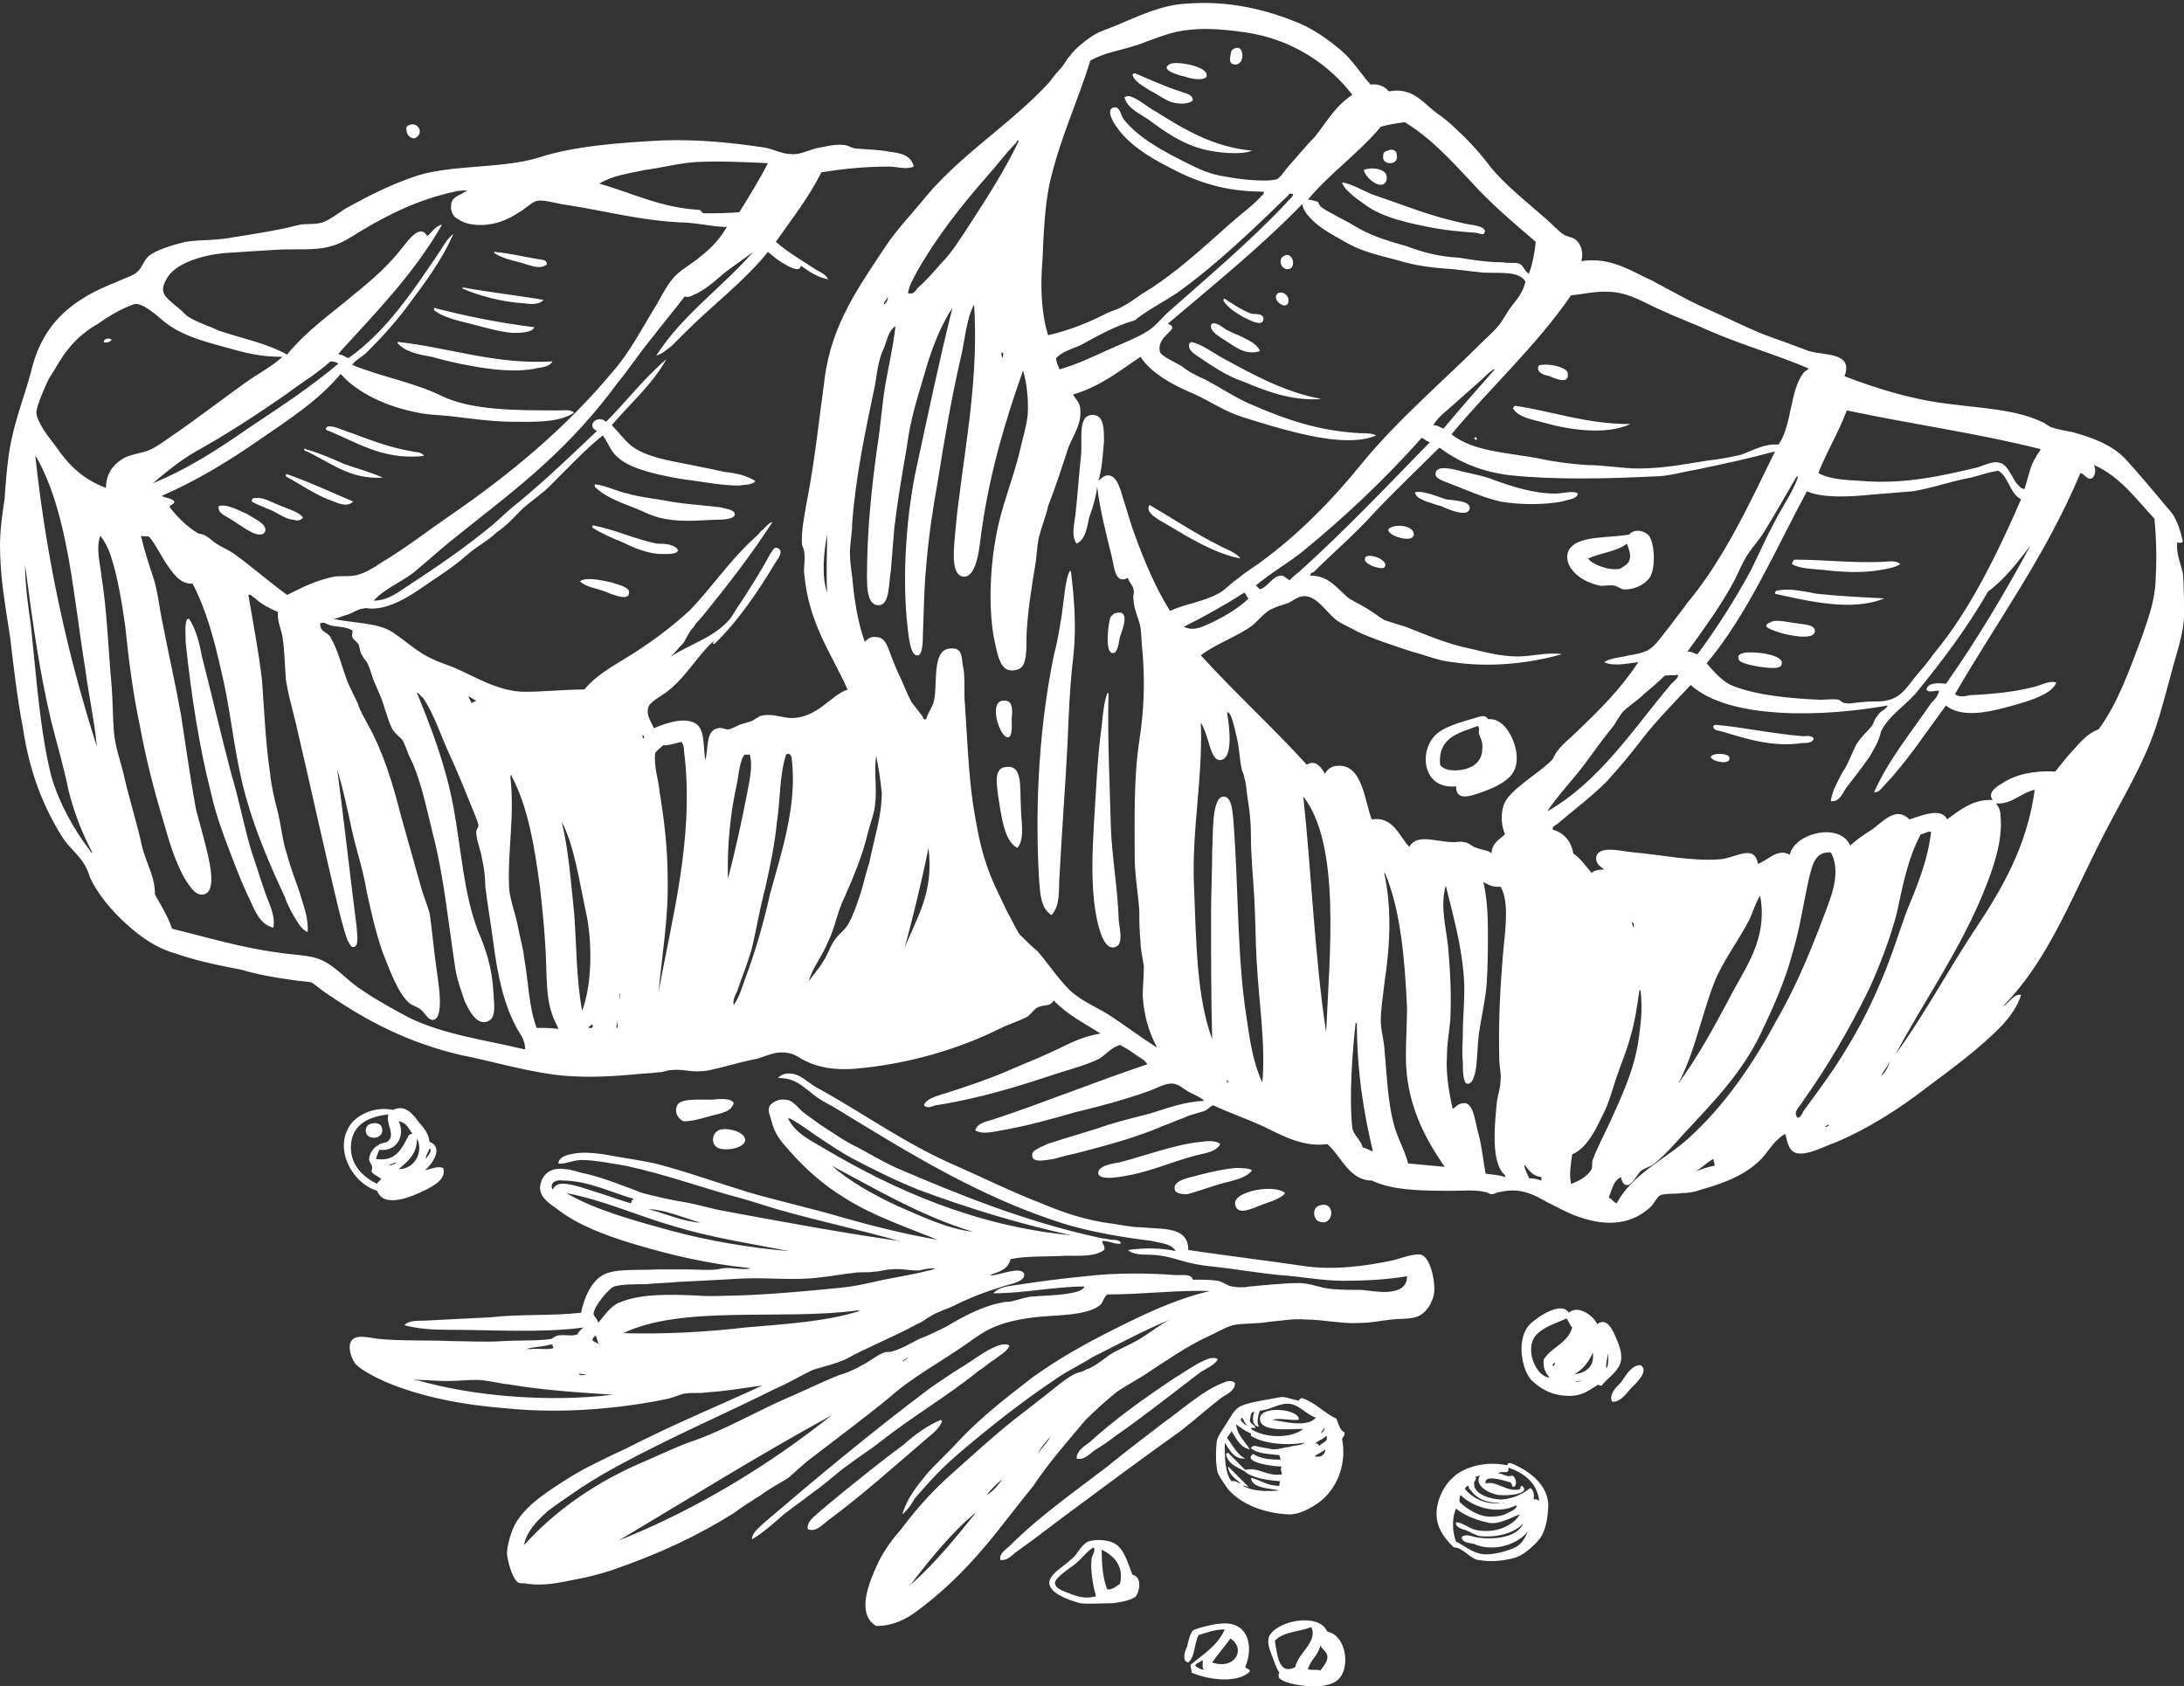 <?xml version="1.0" encoding="UTF-8" standalone="no"?><svg xmlns="http://www.w3.org/2000/svg" xmlns:xlink="http://www.w3.org/1999/xlink" fill="#ffffff" height="344.7" preserveAspectRatio="xMidYMid meet" version="1" viewBox="0.0 -0.6 446.5 344.7" width="446.5" zoomAndPan="magnify"><rect x="0.0" y="-0.6" width="446.5" height="344.7" fill="#333333" stroke="none"/><g id="change1_1"><path d="M 251.785 9.699 C 254.578 7.371 254.812 13.43 252.02 12.492 C 251.09 12.262 251.555 10.633 251.785 9.699 Z M 308.613 298.52 C 308.848 298.52 308.848 298.52 308.848 298.52 C 312.348 299.918 316.301 302.715 316.531 306.906 C 316.531 309.23 316.066 312.5 314.672 314.129 C 313.508 315.523 311.414 317.383 309.777 317.852 C 307.449 318.547 304.656 318.781 302.098 318.316 C 300.23 317.852 299.062 315.754 297.203 315.754 C 295.574 314.129 293.945 312.266 293.711 309.465 C 293.48 306.438 295.109 303.18 296.973 301.543 C 299.297 299.219 303.961 298.055 308.148 298.984 C 308.148 298.52 308.613 298.52 308.613 298.52 Z M 306.285 300.613 C 307.219 300.613 308.148 301.543 309.078 301.078 C 309.777 301.078 310.484 303.18 309.312 303.414 C 309.078 303.18 309.078 302.715 308.848 302.484 C 307.914 302.242 303.262 300.613 303.727 302.715 C 305.82 302.008 308.148 304.578 310.719 303.879 C 310.949 303.645 310.719 303.18 311.184 303.18 C 313.043 304.809 308.383 305.277 306.285 305.043 C 303.961 304.578 301.391 302.949 302.562 301.078 C 302.328 301.078 302.098 301.312 301.633 301.312 C 302.098 302.008 301.16 302.008 301.391 302.949 C 301.391 304.809 304.656 305.973 306.984 305.973 C 309.777 305.742 311.645 304.578 312.812 303.645 C 313.508 303.879 313.742 305.043 313.508 305.973 C 314.207 305.742 314.438 306.207 314.672 306.207 C 314.207 302.484 311.645 300.613 308.383 299.449 C 308.613 301.078 306.984 299.918 306.285 300.613 Z M 306.984 306.672 C 307.219 306.672 307.449 306.906 307.449 306.672 C 307.219 306.672 306.984 306.672 306.754 306.672 C 303.727 306.672 301.863 305.742 300.691 304.113 C 300.461 303.879 300.23 303.645 300.23 303.18 L 299.996 303.18 C 299.762 303.414 299.531 303.414 299.531 303.879 C 300.926 305.508 303.492 307.137 306.984 306.672 Z M 298.367 306.438 C 299.762 307.836 302.562 309.695 305.121 309.465 C 306.055 309.465 307.449 309.23 308.148 308.766 C 309.078 308.301 310.25 307.836 310.012 307.137 C 305.82 309.23 300.926 307.371 298.602 305.043 C 298.367 305.508 298.367 305.973 298.367 306.438 Z M 302.328 313.426 C 301.633 313.195 300.691 312.73 299.762 312.266 C 298.832 312.031 297.438 311.566 297.668 310.629 C 299.062 310.629 300.461 312.031 302.098 312.266 C 306.055 312.961 309.547 311.102 310.719 309 C 308.848 309.695 306.055 311.336 303.961 310.629 C 301.633 310.16 299.062 309 297.668 307.836 C 296.738 309.93 296.973 312.73 297.668 314.59 C 299.297 315.289 300.926 316.918 303.262 317.152 C 305.121 317.383 308.383 316.453 309.777 315.754 C 311.184 315.059 311.879 313.66 312.348 312.5 C 310.949 314.359 307.684 315.988 304.426 315.754 C 303.492 315.754 302.328 315.523 301.391 315.059 C 300.461 314.824 298.832 314.824 298.832 313.66 C 299.531 312.961 300.691 313.426 301.633 313.66 C 305.59 314.359 310.25 313.66 311.414 310.859 C 309.777 312.73 306.055 313.895 302.328 313.426 Z M 274.84 292.227 C 275.07 292.926 274.605 292.926 274.375 293.625 C 275.305 298.285 273.676 302.715 270.883 305.508 C 269.254 307.137 265.758 309.23 263.195 309 C 258.773 308.766 253.879 307.137 251.09 303.879 C 250.391 302.949 249.461 301.543 248.984 300.613 C 248.52 298.984 248.52 296.191 248.754 294.098 C 248.984 292.926 249.926 291.762 250.621 290.598 C 251.555 289.203 252.25 287.574 253.645 286.879 C 255.742 285.945 259.707 285.48 262.031 285.008 C 262.965 285.008 264.129 285.48 265.289 285.711 C 265.758 285.945 265.523 285.25 266.223 285.25 C 269.02 286.176 270.652 288.273 273.211 289.434 C 273.676 290.598 273.906 291.762 274.84 292.227 Z M 263.66 286.41 C 261.566 286.176 259.938 287.574 257.605 287.805 C 257.137 288.738 256.906 290.367 257.371 291.062 C 255.973 291.062 255.973 288.969 256.441 288.039 C 255.508 288.039 255.742 289.203 255.508 289.902 C 255.742 290.598 256.441 290.598 256.672 291.297 C 256.441 291.531 255.973 291.062 255.742 291.531 C 258.309 293.391 263.895 293.625 266.453 291.531 C 263.66 291.531 257.836 292.227 257.605 289.668 C 257.137 286.645 265.758 287.34 265.523 289.668 C 264.129 289.902 261.566 289.203 260.172 289.668 C 262.73 290.133 267.395 291.297 269.02 289.203 C 267.16 288.738 265.758 286.645 263.66 286.41 Z M 255.043 290.832 C 254.348 290.367 254.348 289.668 253.879 289.203 C 253.879 289.434 253.645 289.434 253.645 289.668 C 253.879 290.133 254.578 290.832 255.043 290.832 Z M 251.785 302.242 C 252.719 302.008 253.184 302.715 253.645 302.715 C 252.719 301.777 251.09 300.844 251.09 299.219 C 252.484 300.613 253.879 302.008 255.277 303.414 C 254.812 303.414 254.348 302.949 254.113 303.18 C 256.207 304.344 259.008 304.344 261.566 304.113 C 259.238 303.645 255.973 303.645 255.742 301.543 C 257.836 302.008 259.008 303.18 261.566 303.18 C 261.566 302.949 261.566 302.242 261.801 302.242 C 258.773 302.008 255.973 301.543 254.348 300.148 C 252.719 299.219 251.09 298.754 250.621 296.656 C 250.855 296.656 250.855 296.426 251.09 296.426 C 252.25 297.59 253.414 298.754 254.578 299.918 C 257.137 299.219 259.008 301.312 262.031 300.844 C 262.266 300.613 261.566 299.918 262.031 299.219 C 259.938 299.219 253.879 298.285 256.207 296.656 C 257.605 297.59 259.473 297.82 261.801 297.82 C 261.801 297.59 261.566 297.125 261.566 296.891 C 259.473 296.656 257.137 296.656 255.742 295.492 C 256.207 294.562 257.137 295.262 257.836 295.262 C 258.543 295.492 259.473 295.492 260.172 295.727 C 261.801 295.727 262.496 295.262 263.43 295.262 C 264.824 294.797 265.988 295.027 266.695 294.332 C 263.195 295.027 258.078 294.562 255.742 292.926 C 255.742 292.926 255.742 292.695 255.742 292.461 C 254.578 291.996 253.645 291.297 252.719 290.598 C 252.949 292.926 254.578 294.098 255.508 295.727 C 253.414 295.262 252.719 293.391 251.785 291.996 C 251.555 292.461 251.09 292.926 250.855 293.391 C 252.02 294.797 252.719 296.656 254.578 297.59 C 252.25 297.82 251.32 295.727 250.391 294.332 C 250.391 297.125 250.391 300.613 251.785 302.242 Z M 269.953 292.461 C 270.418 292.227 271.117 291.531 270.652 291.297 C 270.652 291.762 270.188 291.996 269.953 292.461 Z M 268.789 294.562 C 269.488 294.332 269.488 294.797 269.719 295.027 C 270.188 294.332 271.812 294.098 271.117 292.926 C 270.652 293.625 269.488 293.867 268.789 294.562 Z M 268.789 297.125 C 270.188 297.59 271.117 296.426 270.883 295.727 C 270.188 296.426 269.254 296.656 268.789 297.125 Z M 320.73 267.777 C 322.594 266.141 325.617 268.242 326.547 270.105 C 328.418 268.711 329.582 271.035 330.277 272.668 C 330.977 274.293 331.906 276.395 331.211 278.258 C 330.512 280.121 328.184 281.516 327.48 282.68 C 327.016 282.68 326.781 282.68 326.781 282.445 C 324.918 283.609 323.523 284.781 320.965 284.781 C 317.465 284.781 315.371 283.609 313.273 281.75 C 311.184 279.887 309.777 273.129 312.812 270.105 C 313.973 268.941 319.094 265.211 320.73 267.777 Z M 313.973 272.434 C 311.645 275.223 313.973 280.816 316.766 281.051 C 316.066 280.121 315.371 279.188 315.602 277.328 C 317.23 274.758 320.496 274.062 321.43 270.805 C 320.965 270.34 320.73 269.641 320.266 268.941 C 318.395 269.875 315.602 270.57 313.973 272.434 Z M 321.895 280.352 C 324.223 280.121 326.082 278.723 325.617 275.922 C 324.918 277.793 323.523 279.422 321.895 280.352 Z M 328.418 279.188 C 328.883 278.488 328.883 276.629 328.648 276.164 C 328.648 277.328 328.184 278.488 328.418 279.188 Z M 317.695 278.723 C 317.695 278.258 317.93 278.258 317.93 278.023 C 317.465 278.023 317.23 278.723 317.695 278.723 Z M 323.523 281.516 C 323.059 281.75 322.359 281.75 321.895 281.98 C 322.594 281.98 323.059 281.75 323.523 281.516 Z M 239.203 269.176 C 233.617 271.504 228.492 274.293 223.363 276.859 C 220.805 278.488 218.242 279.652 215.918 281.281 C 208.93 285.945 202.172 291.297 195.887 296.656 C 192.621 299.449 189.82 302.484 187.031 305.742 C 186.332 306.906 185.633 308.066 184.469 309 C 185.402 305.742 187.496 303.18 189.598 300.613 C 191.691 298.285 194.25 295.961 196.355 293.625 C 200.773 288.969 205.902 285.008 211.023 281.051 C 216.141 277.328 221.969 274.062 228.023 271.035 C 234.086 268.012 240.367 264.977 247.355 263.348 C 240.602 263.117 233.617 264.047 226.395 264.047 C 225.699 264.512 225.469 265.676 225 266.141 C 222.898 268.012 218.012 268.242 214.281 268.477 C 210.324 268.711 206.367 269.406 203.566 270.57 C 201.707 271.27 199.613 272.668 197.75 274.062 C 192.391 277.793 186.332 281.051 181.668 285.25 C 176.551 289.434 171.191 293.391 166.07 297.355 C 164.434 298.52 162.812 300.148 161.176 301.543 C 159.312 302.715 157.453 303.645 155.59 305.043 C 153.73 306.207 151.867 307.371 149.996 308.766 C 142.543 313.426 134.633 317.152 125.074 320.418 C 122.98 321.117 120.414 321.812 117.859 322.277 C 114.363 322.977 111.328 323.676 107.84 323.211 C 107.141 322.977 106.441 323.211 105.977 322.977 C 104.812 322.277 103.883 319.012 103.648 317.152 C 103.648 315.754 104.113 313.895 104.578 312.73 C 105.977 308.301 110.863 305.043 114.828 302.484 C 119.016 299.684 123.68 297.59 128.102 295.492 C 137.648 290.598 146.73 286.879 155.824 282.68 C 152.094 283.145 148.367 283.844 144.406 284.074 C 143.008 284.309 141.613 284.074 139.984 284.309 C 138.82 284.543 137.426 285.25 136.027 285.48 C 126.945 287.34 115.062 288.504 103.648 287.34 C 94.559 286.645 86.18 285.008 78.961 281.98 C 76.855 281.051 74.066 279.652 72.668 278.258 C 71.738 277.094 70.574 273.594 72.668 272.898 C 73.598 272.434 75.703 272.898 77.324 273.129 C 82.215 273.594 88.043 273.363 92.695 273.594 C 95.73 273.594 99.219 273.828 102.711 273.594 C 106.211 273.363 109.934 273.594 112.734 273.129 C 113.199 272.898 113.664 272.434 114.129 272.434 C 115.523 272.199 116.93 272.668 118.086 272.199 C 118.324 271.504 118.789 271.27 119.258 270.805 C 110.863 271.965 100.625 271.27 91.301 271.27 C 88.277 271.27 85.25 271.035 82.68 270.34 C 83.387 269.406 85.25 269.406 86.645 269.406 C 91.074 269.176 95.73 268.941 100.383 268.711 C 106.441 268.012 112.965 268.477 118.789 267.777 C 119.48 264.512 120.879 261.488 123.215 260.09 C 125.773 258.688 130.203 259.16 134.391 258.926 C 136.254 258.926 138.355 258.926 140.449 258.926 C 142.543 258.926 144.645 259.16 146.508 258.926 C 146.973 258.926 147.438 258.688 147.902 258.688 C 149.766 258.457 151.867 259.16 153.488 258.688 C 144.406 257.754 136.719 255.895 129.031 253.566 C 123.68 251.938 118.086 249.836 113.898 246.578 C 112.27 245.414 110.398 244.25 110.398 242.156 C 110.641 239.59 112.5 237.961 115.523 238.426 C 116.688 238.426 118.324 239.121 119.723 239.355 C 123.68 240.285 127.633 241.922 131.363 243.32 C 134.16 244.02 136.957 244.715 139.984 245.184 C 142.773 245.648 145.574 246.578 148.367 247.043 C 160.953 249.371 172.363 251.473 183.773 253.102 C 175.621 250.773 167.699 249.137 159.547 246.812 C 156.988 246.113 154.418 245.184 151.867 244.484 C 143.938 242.391 136.492 239.59 127.875 237.727 C 124.844 237.262 121.816 236.562 118.789 236.562 C 117.152 236.562 115.523 237.492 114.129 237.262 C 114.363 235.633 116.457 235.398 117.859 235.168 C 119.723 234.934 121.816 235.168 123.445 235.398 C 127.168 236.098 130.668 236.562 133.926 237.262 C 140.215 238.891 146.73 241.219 152.797 243.086 C 159.082 244.949 165.605 246.344 171.895 248.207 C 178.41 250.066 184.938 251.707 191.691 252.867 C 185.402 250.309 178.41 247.973 172.586 244.25 C 168.398 241.691 164.676 238.426 161.418 234.703 C 159.781 232.832 158.383 231.438 157.684 228.41 C 157.453 227.711 156.988 226.551 157.219 225.852 C 157.453 224.922 159.082 223.988 160.484 224.223 C 162.105 224.223 163.035 225.852 164.211 226.781 C 165.371 227.711 166.77 228.645 167.699 229.34 C 170.258 230.973 172.828 232.832 175.387 234.004 C 177.945 235.398 180.738 237.027 183.305 238.191 C 196.355 243.785 209.625 249.137 224.535 252.402 C 225.469 252.637 226.164 252.637 227.098 252.867 C 227.793 252.867 228.957 252.867 229.188 253.566 C 228.492 254.031 226.863 253.102 225.469 253.102 C 225 253.336 226.164 254.266 225.699 254.965 C 223.84 256.359 220.805 256.129 218.012 256.129 C 214.055 256.359 209.859 256.129 206.594 256.824 C 206.129 258.926 204.266 259.395 202.402 260.09 C 203.336 260.555 208.695 257.988 209.395 259.859 C 209.625 261.488 206.367 261.953 204.973 262.418 C 201.242 263.582 198.215 264.746 194.949 266.375 C 193.555 267.074 191.691 267.547 190.289 268.477 C 189.355 268.941 188.668 269.641 187.496 270.105 C 182.84 272.668 177.48 274.758 172.828 277.328 C 170.723 278.258 168.629 278.723 166.305 279.422 C 163.742 280.586 161.176 282.215 158.383 283.379 C 150.465 287.34 142.078 291.062 134.16 295.027 C 129.031 297.59 123.68 300.379 119.016 303.414 C 116.688 305.043 114.129 306.672 112.035 308.301 C 109.934 310.16 107.605 312.5 107.141 315.289 C 113.664 308.066 122.051 302.242 132.062 298.055 C 135.32 296.656 138.59 295.027 142.078 293.867 C 148.602 291.531 154.883 287.805 161.418 285.008 C 164.676 283.609 167.934 281.98 171.43 280.586 C 173.051 280.121 174.688 279.422 176.316 278.488 C 177.715 277.793 179.344 276.395 180.738 275.922 C 181.203 275.688 181.91 275.922 182.375 275.688 C 184.238 275.223 186.102 274.062 187.961 273.129 C 189.82 272.434 191.691 271.504 193.555 270.57 C 197.047 268.477 201.008 266.375 204.973 265.676 C 205.438 265.441 206.129 265.676 206.832 265.441 C 207.996 265.211 209.16 264.746 210.559 264.512 C 213.125 264.277 216.141 264.277 218.711 263.812 C 219.875 263.582 221.27 263.348 221.742 262.418 C 215.676 262.418 209.395 263.812 203.102 263.812 C 204.039 262.648 205.66 262.418 207.301 262.184 C 211.953 261.488 216.848 260.789 221.969 260.324 C 227.793 259.625 234.316 259.625 240.367 260.09 C 242.004 260.09 243.633 259.859 243.863 261.023 C 245.961 261.023 247.355 261.023 248.984 261.254 C 250.156 261.488 251.09 262.418 252.02 262.418 C 252.949 262.648 254.348 262.648 255.508 262.418 C 258.543 262.184 262.266 261.719 265.523 261.719 C 267.859 261.719 269.719 262.648 271.812 262.883 C 273.676 263.117 276.477 263.117 278.34 263.117 C 280.664 263.348 283.227 263.812 284.863 263.348 C 286.258 263.117 287.652 262.418 287.652 260.324 C 283.457 261.023 279.035 261.254 274.605 261.254 C 270.188 261.254 265.758 260.324 261.566 260.09 C 257.137 259.625 252.949 258.926 248.984 258.457 C 246.656 258.223 244.797 257.988 242.934 257.523 C 241.074 257.059 239.203 256.359 237.344 256.129 C 235.016 255.66 232.223 256.359 230.586 254.965 C 233.617 254.5 237.574 254.5 240.367 255.195 C 239.438 253.566 237.109 253.566 235.48 253.102 C 229.652 252.402 222.898 251.238 217.547 249.602 C 199.844 244.02 185.168 234.703 170.258 225.617 C 168.863 224.922 167.234 223.988 165.84 222.816 C 163.742 221.188 162.348 219.793 159.082 219.793 C 160.246 218.398 162.348 218.863 163.277 219.328 C 164.676 220.027 165.84 221.188 167.234 221.887 C 176.551 227.016 185.168 233.305 195.422 237.727 C 201.242 240.285 206.832 243.086 212.883 245.414 C 217.312 247.277 221.969 248.906 227.562 249.602 C 229.422 249.836 231.285 250.309 233.152 250.309 C 237.809 250.773 242.934 250.066 242.934 254.965 C 250.855 256.129 258.543 257.059 266.453 258.223 C 272.746 259.16 279.27 258.223 284.863 257.059 C 286.492 256.594 289.051 255.66 290.445 255.895 C 292.309 256.359 293.246 260.555 293.246 262.883 C 293.246 265.441 291.609 267.777 289.98 268.477 C 288.352 269.176 286.492 268.941 284.395 269.176 C 282.293 269.406 280.199 269.875 277.871 269.875 C 274.375 270.105 270.652 269.176 266.918 269.176 C 264.594 268.941 262.031 269.406 259.473 269.641 C 256.906 270.105 254.113 269.875 252.02 270.34 C 250.391 270.805 248.52 271.965 246.891 272.668 C 242.469 274.758 239.203 277.094 235.246 279.652 C 232.922 281.281 230.586 282.445 228.492 283.844 C 226.395 285.48 223.84 287.805 221.969 289.668 C 218.242 294.098 214.52 298.285 211.254 303.18 C 209.395 305.508 207.523 307.836 205.902 309.93 C 200.543 316.918 194.949 323.211 187.734 328.57 C 185.633 330.199 182.84 331.828 179.117 331.828 C 174.922 329.27 177.715 322.746 179.582 318.781 C 180.98 315.988 182.609 313.895 184.238 312.031 C 187.734 307.371 190.992 303.879 194.949 300.379 C 199.148 296.656 202.637 293.391 207.301 289.668 C 209.395 288.039 211.488 286.41 213.59 284.781 C 215.676 283.145 218.012 281.051 220.105 280.121 C 220.805 279.887 221.27 279.887 221.969 279.422 C 223.605 278.957 225.234 277.559 226.863 276.395 C 228.723 275.223 230.586 274.527 232.223 273.594 C 234.781 272.199 236.879 270.34 239.203 269.176 Z M 161.176 228.176 C 162.57 230.973 165.371 232.367 168.164 234.004 C 182.609 242.621 199.379 250.066 218.941 251.938 C 207.523 249.371 197.75 246.344 187.734 242.621 C 183.074 240.754 178.41 238.426 173.992 236.098 C 171.895 234.934 169.793 233.539 167.699 232.133 C 165.84 230.973 163.277 228.879 161.176 227.945 Z M 183.305 245.879 C 188.203 247.973 193.32 250.543 198.906 251.238 C 188.203 247.973 178.879 242.391 170.035 237.727 C 173.758 240.984 178.41 243.555 183.305 245.879 Z M 115.062 240.754 C 113.664 240.52 112.27 241.219 112.965 242.621 C 113.434 241.691 114.363 241.219 115.758 241.449 C 117.859 241.691 120.188 242.621 122.516 243.32 C 124.844 244.02 127.168 244.949 129.031 245.414 C 129.031 244.715 129.496 244.715 129.496 244.484 C 125.309 243.32 120.188 240.754 115.062 240.754 Z M 137.184 251.008 C 144.871 253.102 153.266 254.5 161.418 255.195 C 153.023 253.566 145.336 252.402 137.648 250.066 C 130.434 247.973 123.215 244.715 115.758 243.32 C 121.816 246.812 129.496 248.906 137.184 251.008 Z M 143.25 249.371 C 139.75 248.438 136.492 246.812 132.527 246.578 C 136.027 247.508 139.52 249.137 143.25 249.371 Z M 187.734 259.16 C 185.867 259.16 184.004 258.688 182.145 258.926 C 180.98 258.926 179.809 259.395 178.652 259.395 C 177.48 259.625 176.086 259.395 174.688 259.625 C 172.363 259.859 170.035 260.324 167.699 260.555 C 162.57 261.254 156.988 260.555 151.867 260.789 C 147.902 261.023 143.25 261.254 138.59 261.488 C 136.492 261.719 133.926 261.719 132.062 261.953 C 129.734 261.953 127.168 261.953 125.539 262.418 C 124.379 262.883 121.352 266.605 121.352 268.012 C 121.352 268.477 122.281 269.176 122.281 269.875 C 123.68 268.242 124.844 266.375 126.703 265.676 C 131.133 263.812 137.184 264.047 142.773 264.277 C 145.109 264.512 147.902 264.277 150.465 264.277 C 157.684 264.047 165.141 263.348 172.121 262.648 C 174.457 262.418 176.551 261.953 178.652 261.488 C 182.609 260.555 186.332 260.09 189.82 259.16 C 190.289 259.16 191.461 258.688 190.992 258.688 C 189.82 258.688 188.891 258.926 187.734 259.16 Z M 127.41 271.965 C 135.785 272.199 144.406 271.734 152.332 270.805 C 160.484 270.105 168.398 269.641 175.387 267.547 C 175.621 267.305 176.086 267.305 175.387 267.305 C 159.781 269.406 139.52 266.141 127.41 271.965 Z M 121.117 273.363 C 121.352 273.828 122.051 273.828 122.516 274.293 C 122.051 273.594 122.051 272.898 121.816 272.434 C 121.582 272.668 121.117 272.898 121.117 273.363 Z M 112.965 274.293 C 112.734 274.293 112.734 274.293 112.5 274.293 C 111.105 274.758 108.777 274.758 107.605 275.223 C 107.84 275.223 108.07 275.223 108.312 275.223 C 109.934 274.992 112.035 275.457 113.199 274.992 C 112.965 274.758 112.965 274.527 112.965 274.293 Z M 184.469 277.793 C 184.938 277.559 185.867 276.859 185.867 276.859 C 185.402 277.094 184.703 277.328 184.469 277.793 Z M 119.016 280.352 C 119.016 280.352 118.324 280.121 118.324 280.352 C 118.789 280.816 120.652 280.352 119.016 280.352 Z M 104.113 282.445 C 101.781 282.215 99.453 281.516 97.359 281.516 C 95.266 281.516 93.629 281.75 91.074 281.75 C 89.672 281.75 86.879 281.516 85.477 281.516 C 83.387 281.281 85.941 281.75 85.941 281.75 C 96.66 284.781 112.035 286.176 125.309 284.543 C 118.086 284.074 110.863 283.609 104.113 282.445 Z M 126.48 314.359 C 142.773 307.836 157.453 298.754 170.035 288.738 C 155.125 296.891 140.914 305.742 126.48 314.359 Z M 212.188 296.656 C 212.883 295.492 214.281 294.098 214.746 293.16 C 213.816 294.098 212.66 295.492 212.188 296.656 Z M 201.707 305.043 C 203.102 304.344 204.266 302.715 204.973 301.777 C 203.801 302.715 202.637 303.879 201.707 305.043 Z M 186.102 323.441 C 191.227 319.012 195.648 313.426 199.613 308.535 C 194.484 312.73 190.062 318.316 186.102 323.441 Z M 76.391 122.203 C 79.191 122.203 81.285 120.57 83.387 119.172 C 89.438 115.211 95.266 111.254 100.852 106.594 C 102.711 104.965 104.348 103.332 106.211 101.938 C 111.793 97.277 116.93 92.387 122.051 87.496 C 119.723 86.562 122.051 84.004 123.91 85.633 C 128.102 81.438 131.598 76.781 136.254 72.82 C 133.227 78.18 128.805 81.902 125.074 86.328 C 126.48 87.73 127.41 89.125 129.031 90.523 C 132.062 92.852 136.719 93.551 141.379 94.48 C 143.715 94.945 146.043 95.414 148.137 95.883 C 150.465 96.113 152.559 96.578 154.418 97.742 C 153.73 98.676 152.094 98.441 151.16 98.676 C 147.672 98.676 144.18 97.977 140.684 97.512 C 138.59 97.277 136.492 96.812 134.391 96.348 C 130.668 95.414 127.633 94.48 125.539 92.156 C 124.609 90.988 124.145 89.59 123.215 88.426 C 119.48 91.453 115.992 95.18 112.5 98.676 C 110.863 100.309 108.777 101.703 106.906 103.332 C 105.277 104.965 103.648 106.828 101.555 108.223 C 99.918 109.855 97.59 111.02 95.73 112.648 C 93.867 114.281 92.008 115.68 89.906 117.074 C 85.941 119.637 81.051 123.832 75.926 123.832 C 75.234 123.832 74.77 123.598 74.305 123.832 C 73.367 123.832 72.434 124.527 71.273 124.992 C 70.34 125.227 69.41 125.691 68.238 125.926 C 72.203 126.859 77.324 126.629 80.355 128.723 C 83.148 130.586 85.25 132.68 88.277 134.078 C 89.672 134.777 91.301 135.246 92.938 135.941 C 96.895 137.57 101.781 140.836 107.371 140.836 C 111.105 140.836 115.062 140.367 119.48 140.367 C 122.516 136.641 127.41 134.543 131.363 131.75 C 134.855 129.418 138.113 126.859 141.148 124.062 C 145.574 119.406 148.836 114.516 153.488 110.09 C 154.195 109.391 154.883 108.926 155.59 107.992 C 156.289 107.523 156.988 106.363 157.918 106.129 C 153.73 112.648 148.836 118.941 143.938 124.992 C 143.25 125.926 142.312 126.629 141.844 127.559 C 140.914 128.488 140.449 129.652 139.75 130.82 C 138.82 131.75 138.113 132.68 137.184 133.613 C 141.148 131.051 145.574 129.887 148.836 126.395 C 149.766 125.461 150.465 123.832 151.395 122.668 C 153.488 119.406 155.59 116.145 157.453 112.648 C 157.918 112.184 158.148 111.02 159.082 111.484 C 160.246 112.184 159.082 113.586 158.617 114.281 C 155.125 120.102 150.93 126.395 146.043 131.051 C 145.574 131.051 145.801 130.82 146.043 130.355 C 142.543 133.379 140.215 138.035 136.027 141.066 C 135.098 141.766 132.762 142.93 132.527 144.098 C 132.062 145.727 133.227 147.121 133.691 148.289 C 135.32 147.586 139.285 145.957 141.844 147.121 C 144.18 148.055 143.715 151.777 144.18 154.809 C 144.871 152.715 144.18 148.754 146.73 148.289 C 147.438 148.055 148.137 148.523 148.836 148.523 C 149.301 148.523 150.23 148.055 151.16 147.586 C 151.867 147.355 152.797 147.121 153.488 146.887 C 154.195 146.656 154.883 145.957 155.59 145.727 C 157.684 145.258 159.312 145.957 161.418 146.191 C 167 146.422 169.793 141.531 173.293 140.367 C 169.793 132.68 165.371 126.859 164.434 116.84 C 164.211 115.445 164.676 114.051 164.434 112.414 C 164.434 111.949 164.211 111.484 163.969 110.785 C 163.742 108.223 164.434 104.965 164.906 102.168 C 166.535 94.016 167.465 84.934 168.629 76.547 C 170.035 65.602 175.852 57.684 180.738 50.227 C 183.305 46.27 186.562 43.008 189.355 39.516 C 196.82 30.664 206.832 24.605 214.52 16.223 C 215.211 15.289 215.918 14.359 216.605 13.66 C 217.547 12.727 218.012 11.562 218.711 10.863 C 219.641 9.469 222.207 7.371 223.84 6.441 C 225 5.742 226.629 5.277 228.258 4.578 C 232.223 2.945 237.344 0.387 242.469 0.152 C 251.09 -0.551 258.773 1.316 265.523 4.109 C 268.789 5.508 271.348 7.371 273.906 9.469 C 276.477 11.562 278.105 14.359 280.199 16.688 C 281.828 16.453 283.227 17.152 283.922 18.086 C 288.816 17.152 290.91 20.414 293.711 22.512 C 295.109 23.441 296.504 24.605 297.668 25.77 C 300.23 28.102 302.562 30.664 304.656 33.457 C 307.684 37.184 312.113 40.68 315.836 43.941 C 317.23 45.105 318.629 46.734 319.801 47.43 C 320.73 47.898 321.66 47.898 322.359 48.598 C 323.289 49.531 323.758 51.16 323.289 52.789 C 329.348 51.855 333.535 54.887 337.734 56.754 C 341.688 58.848 345.652 61.176 350.074 63.039 C 354.27 64.898 358.23 67 362.891 68.629 C 364.984 69.324 367.312 70.262 369.871 71.191 C 373.137 72.121 378.953 71.426 377.094 76.316 C 383.152 78.645 390.371 80.973 397.828 81.902 C 404.809 82.84 412.031 83.07 417.391 85.633 C 418.09 85.863 418.785 86.562 419.484 86.797 C 420.883 87.266 422.512 87.496 423.684 87.73 C 427.871 88.895 431.594 90.289 434.395 93.086 C 436.953 95.883 439.281 98.676 441.848 101.703 C 442.547 102.633 443.477 103.566 444.176 104.5 C 445.105 105.898 445.805 107.992 446.27 110.09 C 446.035 110.555 445.34 110.32 445.105 110.32 C 444.875 112.648 445.805 114.516 446.27 116.609 C 446.504 119.406 446.504 122.203 446.504 124.992 C 446.504 128.953 444.875 133.148 443.941 136.875 C 442.781 141.066 441.848 144.793 440.676 148.289 C 438.117 155.738 434.395 161.797 431.129 168.086 C 424.148 181.133 419.254 195.336 409.473 205.117 C 410.637 204.652 411.562 202.555 413.191 202.789 C 412.496 205.117 411.102 206.984 409.473 208.848 C 404.809 213.734 398.992 217.93 393.398 222.121 C 388.27 226.086 381.754 230.273 374.996 233.074 C 372.902 233.77 369.641 235.633 367.312 235.168 C 365.684 234.703 365.449 233.074 364.984 231.203 C 362.891 232.367 361.719 234.469 360.32 236.098 C 357.297 239.355 352.867 241.219 347.746 242.621 C 346.586 243.086 345.188 243.32 343.785 243.32 C 342.387 243.555 340.523 243.32 339.363 243.785 C 338.664 244.25 338.199 245.414 337.5 246.113 C 333.77 249.602 328.883 250.309 322.824 248.207 C 320.73 247.508 318.629 246.344 316.301 245.184 C 313.508 243.555 310.719 242.156 306.754 243.086 C 306.055 243.086 305.59 243.555 304.891 243.555 C 304.426 243.555 304.191 243.086 303.492 243.086 C 301.633 242.621 299.297 242.855 297.203 242.855 C 290.91 242.855 284.863 242.855 280.434 240.754 C 275.777 240.754 274.141 235.633 271.348 233.305 C 266.695 234.004 262.266 231.668 258.543 229.809 C 255.043 228.176 251.555 227.016 248.055 225.387 C 247.59 225.387 246.891 226.316 246.191 226.551 C 244.797 227.016 243.398 227.246 242.004 227.945 C 240.602 228.41 239.203 229.109 237.809 229.574 C 232.453 231.902 226.395 233.539 220.105 235.168 C 218.941 235.398 217.082 235.867 215.453 236.332 C 213.816 236.562 211.023 237.262 211.023 235.633 C 210.789 234.469 213.352 233.77 214.055 233.305 C 218.242 231.902 222.676 230.738 226.629 229.34 C 229.652 228.41 232.688 227.711 235.246 227.016 C 238.973 225.852 242.004 224.688 246.191 224.453 C 245.496 223.75 244.332 223.285 242.934 222.586 C 241.77 221.887 240.602 220.723 239.203 220.957 C 238.039 220.957 235.945 222.121 234.551 222.586 C 229.887 224.223 224.77 225.617 219.875 226.781 C 214.984 228.176 210.094 229.574 204.73 230.504 C 203.102 230.738 201.008 231.438 199.379 230.504 C 199.844 228.879 201.938 228.645 203.336 228.176 C 213.816 224.688 224.07 220.492 234.551 217 C 234.086 216.07 232.922 215.605 231.98 214.898 C 231.051 214.199 229.887 213.504 228.957 213.035 C 227.328 213.504 226.164 214.898 224.77 215.836 C 222.434 217 219.176 217.93 216.141 218.863 C 208.461 221.422 200.312 223.988 191.227 225.387 C 190.527 225.617 189.598 226.086 188.891 225.387 C 189.355 223.988 191.461 223.516 192.855 223.051 C 197.285 221.656 201.473 220.258 205.902 218.398 C 208.461 217.234 211.488 216.07 214.055 214.898 C 217.777 213.27 220.57 211.406 225 210.711 C 221.742 208.617 218.012 206.754 215.453 203.953 C 214.52 205.348 213.59 204.652 212.188 205.348 C 211.488 205.582 210.789 206.754 210.094 207.219 C 208.461 208.148 206.594 208.617 204.73 209.547 C 196.355 213.734 185.867 217 174.457 217.93 C 170.723 218.164 167.465 217.699 164.676 216.301 C 163.035 215.605 162.105 214.199 158.617 214.664 C 157.453 214.898 156.289 215.371 154.883 215.836 C 152.332 216.301 149.996 217 147.207 217.699 C 146.043 217.93 144.645 218.398 143.473 218.398 C 141.379 218.629 139.52 217.93 137.426 218.164 C 136.254 218.164 135.785 218.629 134.633 218.629 C 132.992 218.863 131.133 218.863 129.27 219.094 C 124.145 219.559 118.324 219.793 113.199 219.094 C 106.441 218.164 100.383 216.301 94.332 215.129 C 83.387 212.57 74.996 208.148 66.844 202.555 C 65.688 201.859 64.516 200.695 63.586 200.23 C 62.422 199.996 61.023 199.996 59.859 199.766 C 56.363 199.297 52.406 198.602 49.383 197.66 C 44.484 196.73 40.059 195.801 36.102 194.406 C 31.906 193.242 28.648 190.914 25.621 188.113 C 22.82 185.555 20.027 182.297 18.398 178.797 C 18.168 178.098 17.934 177.398 17.469 176.469 C 16.305 174.375 14.203 172.746 12.809 170.648 C 8.852 164.355 6.051 157.371 4.656 148.055 C 3.492 141.996 2.793 135.711 2.094 129.887 C 1.164 123.598 0 117.539 0 111.02 C 0 107.758 0.465 104.5 0.93 101.473 C 1.164 98.211 1.395 94.945 1.863 91.922 C 2.793 85.863 4.895 80.738 6.293 75.617 C 8.617 65.371 14.91 60.477 23.992 56.984 C 25.391 56.281 27.25 55.816 28.18 54.887 C 29.113 53.953 29.344 52.789 30.285 51.855 C 31.906 50.461 35.172 49.531 37.965 48.832 C 40.988 48.367 44.484 48.598 47.746 47.898 C 52.176 47.199 56.828 46.5 61.258 45.34 C 62.656 45.105 64.516 45.34 65.91 44.871 C 67.309 44.406 69.176 43.008 70.574 42.074 C 75.234 39.516 79.656 37.184 85.25 35.324 C 92.695 32.992 102.711 33.922 110.172 31.598 C 117.395 29.266 126.48 28.566 135.562 28.102 C 142.773 27.867 149.531 28.566 155.824 29.496 C 157.918 29.73 159.781 30.898 161.641 30.898 C 163.277 31.129 165.141 30.195 166.77 29.73 C 168.398 29.496 170.5 28.801 172.363 29.031 C 173.293 29.031 173.758 29.496 174.688 29.73 C 177.016 29.965 179.582 29.965 181.91 30.43 C 184.004 30.664 186.332 31.129 186.805 33.457 C 185.168 34.156 183.539 33.457 181.668 33.457 C 176.781 33.457 172.363 33.922 167.934 34.621 C 165.371 39.746 161.883 44.176 158.617 48.832 C 160.953 50.926 164.211 52.789 167 54.652 C 167.934 55.117 168.863 55.586 169.328 56.516 C 167 56.051 165.371 54.887 163.742 53.723 C 163.504 55.352 160.953 53.723 159.781 53.023 C 158.617 52.324 157.684 51.391 156.988 50.926 C 152.094 56.984 145.801 61.645 140.215 67.23 C 139.285 68.16 138.355 69.094 137.426 70.027 C 136.492 70.727 135.562 71.656 134.16 72.121 C 139.52 63.738 147.672 58.148 153.953 50.926 C 152.094 52.324 149.996 53.723 147.902 55.352 C 146.043 56.984 143.938 58.848 141.613 59.777 C 141.148 60.008 140.684 60.242 139.984 60.008 C 137.648 63.039 135.32 65.836 132.992 68.859 C 130.668 71.656 128.566 74.918 126.238 77.711 C 121.816 83.77 116.688 89.359 111.328 94.25 C 105.742 99.371 99.918 103.797 94.094 108.457 C 91.074 110.785 88.277 113.352 85.477 115.68 C 82.68 118.242 78.961 119.406 76.391 122.203 Z M 254.348 5.973 C 250.855 5.508 246.656 5.043 243.168 5.508 C 239.668 5.742 235.945 7.371 232.688 8.539 C 229.188 9.699 225.699 10.168 222.898 11.797 C 220.34 20.18 216.605 27.867 214.52 37.184 C 213.59 41.844 213.352 47.199 213.125 52.559 C 212.66 57.914 212.883 63.504 214.281 67.93 C 218.477 67 222.434 65.371 225.699 63.738 C 226.863 63.039 228.258 62.805 229.422 62.109 C 230.816 61.41 231.98 60.477 233.387 59.543 C 240.367 55.352 245.961 49.996 251.785 44.871 C 253.879 43.008 256.207 41.379 257.836 39.516 C 258.078 39.281 258.543 39.047 258.309 38.582 C 250.156 38.582 244.332 36.484 238.738 33.457 C 235.016 31.598 230.586 28.801 228.258 25.305 C 227.793 24.84 225.699 21.344 228.023 21.344 C 228.957 21.344 229.188 22.977 229.652 23.676 C 232.688 27.637 238.039 30.43 242.703 32.758 C 245.031 33.922 247.355 35.09 250.855 35.555 C 253.184 36.02 258.773 36.719 261.102 36.02 C 261.566 35.789 262.496 34.621 262.965 33.922 C 265.059 31.598 266.918 29.266 268.789 27.402 C 271.348 24.141 272.98 21.109 276.477 18.785 C 271.812 12.727 264.359 7.371 254.348 5.973 Z M 300.691 36.484 C 296.504 32.062 292.539 27.637 287.188 24.375 C 285.562 24.605 283.922 24.84 282.293 25.305 C 277.871 30.664 271.812 34.855 267.395 40.215 C 268.09 40.215 268.559 40.445 269.488 40.68 C 269.488 40.91 269.719 41.145 269.953 41.609 C 271.117 42.539 272.746 43.238 273.906 43.941 C 275.305 44.641 276.941 45.57 278.105 46.27 C 281.129 47.898 284.395 48.832 287.652 49.762 C 291.379 51.16 294.41 51.855 298.367 52.094 C 301.16 52.559 304.191 53.023 307.219 53.023 C 308.148 53.258 309.547 53.023 310.484 53.258 C 311.414 53.488 311.645 54.887 312.578 55.352 C 313.273 53.488 313.742 51.16 313.973 48.832 C 309.312 44.871 304.656 40.91 300.691 36.484 Z M 207.766 28.566 C 205.66 30.664 203.801 33.227 201.707 35.555 C 196.578 41.379 191.461 47.898 187.496 54.887 C 186.805 56.281 185.867 57.684 185.633 59.312 C 186.562 59.777 187.27 58.848 187.496 58.383 C 189.355 56.754 190.992 54.887 192.391 53.258 C 194.719 50.926 196.355 48.133 198.215 45.34 C 201.707 39.98 205.438 34.156 208.23 28.336 L 208.23 28.102 C 207.996 28.102 207.766 28.336 207.766 28.566 Z M 142.312 32.527 C 138.82 32.758 135.32 33.691 131.832 34.156 C 128.566 34.855 125.074 35.324 122.516 36.953 C 129.27 38.812 134.855 41.844 143.008 42.309 C 143.473 42.539 143.473 43.008 143.938 43.008 C 146.266 43.008 148.836 43.008 151.16 42.773 C 153.023 39.746 155.352 36.02 156.988 32.758 C 152.094 32.527 146.973 32.293 142.312 32.527 Z M 92.938 38.582 C 85.477 40.215 79.426 43.238 73.598 46.734 C 71.738 47.898 69.645 49.297 67.547 49.762 C 64.516 50.691 60.328 50.227 56.602 50.461 C 52.871 50.691 48.914 50.926 45.648 51.16 C 41.23 51.625 35.637 53.258 34.008 56.516 C 32.371 59.312 34.008 60.242 35.867 61.875 C 36.801 62.574 37.496 63.273 38.195 63.969 C 40.297 65.371 42.855 66.066 44.719 67 C 49.605 68.629 54.5 69.562 58.691 71.891 C 62.656 67 67.773 63.504 72.434 59.543 C 75.926 56.754 79.656 53.488 82.457 49.762 C 83.613 48.367 85.941 45.105 87.344 47.664 C 88.277 46.965 88.973 45.57 90.371 45.34 C 84.785 55.117 77.098 63.039 69.645 71.191 C 69.645 71.426 68.945 71.656 69.41 71.891 C 70.109 71.891 70.805 72.59 71.273 72.59 C 79.191 67 84.785 58.383 90.137 50.461 C 90.836 49.297 91.539 48.133 92.695 47.199 C 90.371 52.559 86.879 57.219 83.387 61.875 C 80.82 65.371 78.027 68.395 74.996 71.426 C 74.066 72.355 72.902 72.82 71.969 73.984 C 78.262 76.547 84.32 77.477 90.137 80.273 C 96.195 83.305 105.512 83.305 114.129 83.305 C 115.293 83.305 116.688 83.07 117.395 83.77 C 114.129 85.863 109.469 85.633 105.047 85.633 C 100.625 85.633 95.961 84.934 92.008 84.469 C 89.672 84.234 87.578 84.234 85.477 83.77 C 79.191 82.602 73.133 79.809 69.645 75.852 C 64.98 81.438 58.691 85.398 52.641 89.59 C 46.582 93.785 40.059 97.742 33.078 100.773 C 33.766 101.238 35.172 101.238 35.637 101.938 C 35.637 102.633 34.473 102.633 34.703 103.102 C 36.336 105.199 38.195 107.059 40.523 108.457 C 42.383 108.688 43.09 109.855 44.254 110.555 C 45.648 111.484 47.047 111.949 48.211 112.883 C 51.711 115.445 55.199 118.477 58.691 121.035 C 61.957 119.406 64.758 118.008 68.238 117.309 C 69.645 117.074 71.039 117.309 72.434 117.074 C 74.066 116.84 76.168 115.68 77.797 114.516 C 82.922 111.484 87.344 107.992 91.766 104.965 C 104.348 96.348 115.758 86.797 125.074 75.617 C 128.805 71.426 131.363 66.301 134.391 61.41 C 135.32 59.777 136.254 57.914 137.426 56.516 C 138.82 54.652 141.379 53.488 143.473 51.625 C 145.574 49.996 147.207 48.133 148.602 45.801 C 145.574 45.801 142.312 44.871 139.055 44.871 C 130.203 44.406 122.98 42.309 114.828 41.145 C 113.664 40.91 110.863 40.215 109.934 40.445 C 109.242 40.445 107.84 41.609 106.906 42.309 C 105.742 43.008 104.812 43.707 103.648 44.176 C 100.852 45.57 96.195 46.035 93.629 44.176 C 92.938 43.941 92.008 42.773 92.23 41.379 C 92.23 39.98 93.402 39.516 94.332 39.047 C 94.559 38.812 95.73 38.348 95.496 38.348 C 94.797 38.348 93.629 38.348 92.938 38.582 Z M 263.43 39.281 C 256.207 46.27 248.754 53.488 240.602 59.312 C 237.809 61.176 234.551 62.805 231.98 64.898 C 227.793 66.066 224.305 68.16 220.805 70.027 C 219.176 70.727 217.312 71.191 215.918 72.59 C 215.918 73.52 216.383 74.223 216.605 74.918 C 219.875 73.984 222.898 72.59 225.934 71.191 C 228.957 69.797 232.223 68.629 234.781 67 C 236.18 66.066 237.344 64.668 238.508 63.504 C 246.891 56.051 255.508 48.832 262.965 40.91 C 263.43 40.215 264.359 39.746 264.359 39.047 C 264.129 39.047 263.895 39.047 263.895 39.047 C 263.895 38.812 263.43 39.047 263.43 39.281 Z M 190.992 142.465 C 191.691 138.734 190.527 132.215 194.25 131.984 C 196.578 131.75 196.578 133.379 196.82 135.246 C 196.82 135.711 197.047 136.176 197.047 136.641 C 197.285 138.969 197.047 141.301 197.285 143.629 C 197.75 150.383 197.977 157.141 198.906 163.66 C 199.613 168.086 200.312 172.047 201.473 175.539 C 202.637 179.262 204.266 182.297 205.902 185.785 C 206.832 187.414 207.523 189.043 208.461 190.449 C 209.625 191.609 210.789 192.773 212.188 193.938 C 214.52 196.73 216.383 199.531 218.711 201.859 C 221.504 204.418 224.535 205.348 227.562 207.453 C 230.352 209.312 233.152 211.406 236.41 213.504 C 236.41 213.504 236.41 213.504 236.645 213.504 C 236.41 213.504 236.41 213.27 236.41 213.27 C 234.781 210.242 233.852 206.754 233.617 203.023 C 233.617 201.16 233.852 199.066 233.852 196.965 C 233.617 195.336 233.152 193.473 233.152 191.609 C 232.922 189.516 232.922 187.648 232.922 185.555 C 232.688 182.062 231.98 178.332 231.98 174.609 C 231.98 166.688 231.75 158.535 232.922 150.848 C 233.852 144.793 234.086 139.203 233.617 133.148 C 233.387 131.285 233.387 129.188 233.152 127.559 C 232.688 125.461 231.75 123.832 231.75 121.969 C 231.516 121.266 231.98 120.57 231.75 120.102 C 231.75 119.172 230.816 118.477 230.586 117.539 C 228.023 118.941 227.793 115.445 227.328 113.352 C 226.164 108.688 224.77 103.102 224.305 98.906 C 224.07 101.004 223.363 103.332 222.676 105.199 C 222.207 107.293 221.969 109.625 220.105 110.555 C 218.941 108.926 219.641 106.594 219.875 104.5 C 220.34 100.309 220.57 96.578 221.035 92.156 C 221.27 88.895 220.34 84.234 223.363 84.234 C 225.699 84.234 225.699 87.031 225.699 89.59 C 225.469 92.621 225.234 95.648 224.535 97.742 C 225 97.277 225.699 96.578 226.629 96.578 C 228.723 96.812 229.188 100.309 229.887 102.168 C 230.586 104.5 231.285 106.828 231.98 108.688 C 234.086 114.516 236.41 119.871 239.203 124.297 C 242.234 122.898 245.961 122.434 248.984 120.801 C 250.391 120.102 251.555 118.707 252.949 117.777 C 254.348 116.609 255.742 115.68 257.137 114.746 C 265.289 108.926 272.512 101.473 278.34 94.25 C 285.793 85.164 294.645 77.711 302.797 69.562 C 303.961 68.395 305.355 67.23 306.285 66.066 C 307.449 64.668 308.148 63.039 309.312 61.645 C 310.484 60.242 311.414 58.848 311.879 56.984 C 310.484 54.652 306.52 55.352 303.027 55.117 C 300.926 54.887 298.832 54.652 296.973 54.422 C 293.016 54.188 289.281 53.723 285.562 52.559 C 282.062 51.625 278.805 50.926 275.777 49.297 C 272.98 47.664 269.953 46.27 267.859 43.941 C 267.16 43.238 266.453 42.309 266.223 41.145 C 257.605 49.996 248.055 57.684 238.738 65.602 C 239.203 65.836 239.668 65.836 239.668 66.531 C 238.973 67.695 236.645 68.859 237.109 71.191 C 237.109 72.121 240.367 73.52 241.539 74.223 C 242.934 75.383 244.797 76.316 246.426 77.012 C 249.926 78.879 252.949 80.973 256.441 82.367 C 262.965 85.164 269.488 87.496 278.105 87.965 C 279.27 87.965 280.434 87.965 281.363 88.426 C 276.941 90.289 270.418 89.125 265.523 87.965 C 261.566 87.031 257.836 85.863 254.113 84.699 C 250.391 83.535 247.82 81.672 244.332 80.043 C 239.902 78.18 235.48 75.852 233.152 72.355 C 228.957 75.152 225 78.414 219.406 80.043 C 219.641 80.738 220.57 81.438 220.805 82.602 C 221.27 85.863 219.641 87.965 218.477 90.754 C 217.082 94.945 215.918 98.676 214.281 102.867 C 213.816 104.965 212.883 107.293 212.418 109.156 C 211.953 111.254 211.953 113.586 211.488 115.91 C 210.789 120.336 210.094 124.297 209.859 129.418 C 209.859 132.449 209.859 135.012 208.695 135.941 C 208.461 136.176 207.301 136.641 206.367 136.41 C 204.73 136.176 204.039 133.844 203.566 131.52 C 201.938 124.992 202.402 115.68 203.566 109.391 C 204.73 102.633 207.301 97.047 208.695 90.754 C 209.16 88.66 209.859 86.562 210.094 84.234 C 210.324 80.973 209.859 77.477 209.16 75.152 C 205.66 84.934 202.402 95.883 200.773 107.293 C 200.312 109.855 200.078 117.309 197.047 117.309 C 194.484 117.074 194.949 112.414 195.184 109.391 C 195.422 107.059 195.648 104.266 195.887 102.633 C 197.512 89.359 200.078 76.082 199.148 61.645 C 197.512 64.668 197.285 69.094 196.355 72.82 C 194.484 80.973 193.09 89.125 191.691 97.977 C 190.762 103.102 189.82 109.156 189.355 115.211 C 188.891 119.637 188.891 124.527 188.668 129.418 C 188.668 130.117 188.668 133.148 187.734 133.379 C 186.332 133.613 186.102 131.051 185.867 130.117 C 184.238 119.172 185.168 106.363 187.031 96.578 C 189.598 84.699 191.926 73.52 194.719 62.34 C 192.391 65.836 190.527 70.492 189.133 75.383 C 187.734 80.273 186.102 84.934 185.402 90.754 C 184.469 96.113 183.539 101.473 182.84 107.293 C 182.609 109.855 182.375 113.117 182.145 115.91 C 181.668 118.707 181.91 122.898 179.809 123.133 C 177.246 123.363 177.246 119.406 177.246 117.074 C 177.246 107.992 178.188 99.141 179.344 90.754 C 180.051 86.562 180.273 82.367 180.98 78.18 C 181.668 74.223 182.609 70.262 183.074 66.066 C 181.668 67 181.445 68.629 180.738 70.492 C 179.582 72.82 179.344 75.383 178.879 78.18 C 177.016 87.031 174.922 96.812 174.223 106.363 C 174.223 108.457 173.758 110.555 173.758 112.414 C 173.758 114.051 173.992 115.68 174.223 117.309 C 174.688 122.434 175.387 126.629 176.781 130.586 C 177.246 130.355 177.715 129.418 179.117 129.652 C 180.98 129.652 181.445 131.52 182.145 133.379 C 182.84 135.246 183.539 136.875 184.238 138.27 C 184.938 139.902 185.633 141.531 186.332 142.93 C 187.27 144.098 187.961 145.027 188.668 145.957 C 188.668 146.191 188.891 146.656 189.355 146.422 C 189.598 145.258 190.762 143.863 190.992 142.465 Z M 349.379 67 C 346.352 65.602 343.086 64.434 339.598 62.805 C 336.328 61.41 333.305 59.312 329.348 59.078 C 326.082 58.848 323.988 59.543 321.195 59.777 C 313.973 70.262 304.656 78.645 296.738 88.195 C 301.16 91.688 307.914 91.922 314.438 93.086 C 317.465 93.785 320.965 94.25 324.453 94.48 C 327.953 94.48 331.676 95.18 334.934 95.18 C 340.062 95.18 344.715 94.25 349.145 93.551 C 351.473 93.316 353.809 92.852 355.902 92.387 C 358.461 91.453 360.785 90.055 363.59 90.289 C 366.379 86.562 365.914 78.645 368.941 75.383 C 369.172 75.152 369.871 74.918 369.641 74.688 C 363.121 71.891 356.367 70.027 349.379 67 Z M 180.738 61.645 C 181.203 61.41 181.668 60.477 181.445 60.008 C 181.445 60.707 180.516 61.176 180.738 61.645 Z M 47.277 70.727 C 42.16 69.324 37.266 68.16 33.539 65.133 C 32.145 63.969 28.879 60.945 27.25 61.645 C 24.684 62.574 22.355 63.969 20.027 65.602 C 17.934 66.766 15.598 68.629 13.98 70.727 C 12.582 72.355 11.41 74.688 10.016 76.781 C 9.316 78.18 7.445 82.367 7.445 83.77 C 7.445 84.934 8.852 87.266 9.547 88.195 C 10.246 89.125 10.945 90.055 11.645 90.988 C 14.203 94.715 17.234 97.512 21.664 99.141 C 21.664 96.348 23.062 94.48 24.922 93.316 C 26.551 92.156 29.113 92.156 30.973 91.219 C 32.371 90.523 33.539 89.59 34.938 88.66 C 40.059 85.164 45.184 81.207 50.07 77.711 C 52.641 75.852 55.43 74.453 57.758 72.355 C 53.57 72.355 50.535 71.656 47.277 70.727 Z M 204.973 72.59 C 204.973 72.121 205.438 71.656 204.73 71.426 C 204.73 71.891 204.73 72.355 204.973 72.59 Z M 58.465 80.043 C 52.406 84.234 46.348 88.195 40.059 91.688 C 36.801 93.551 34.008 95.883 31.215 98.211 C 38.66 95.18 44.953 90.988 51.004 86.797 C 57.293 82.602 63.352 78.645 69.176 73.75 C 68.945 73.52 68.238 73.285 67.547 73.285 C 64.758 75.852 61.492 77.711 58.465 80.043 Z M 305.355 74.918 C 304.191 75.617 303.027 77.012 301.863 77.945 C 299.762 79.809 297.668 81.672 295.809 83.305 C 294.645 84.234 293.711 85.164 293.016 86.328 C 293.945 86.328 294.41 86.797 295.109 87.031 C 298.602 82.84 302.098 78.879 305.59 74.918 Z M 371.742 96.113 C 374.301 97.512 377.559 97.512 380.824 97.742 C 389.676 98.441 397.363 96.578 404.344 94.945 C 405.738 94.48 407.609 93.551 408.773 94.016 C 410.402 94.25 411.332 97.047 412.266 98.211 C 412.73 98.676 413.191 99.371 413.891 99.371 C 414.598 97.277 415.062 94.48 416.227 92.852 C 416.461 92.156 417.156 91.688 417.156 91.219 C 404.344 87.965 390.605 86.098 377.559 83.305 C 375.93 87.73 373.367 91.922 371.742 96.113 Z M 290.68 88.895 C 282.992 97.512 274.84 105.199 265.988 112.414 C 262.965 114.746 259.707 116.609 256.672 119.172 C 257.137 119.172 257.137 119.637 257.605 119.871 C 259.238 119.406 260.172 117.074 262.031 117.074 C 262.496 117.074 263.43 118.008 263.66 118.008 C 263.66 118.008 264.824 116.84 265.523 116.375 C 274.84 107.992 283.922 98.441 292.309 89.824 C 291.609 89.59 291.145 89.125 290.68 88.895 Z M 280.898 104.266 C 276.941 108.688 272.512 112.414 268.559 116.375 C 268.324 116.375 267.859 116.609 267.859 117.074 C 271.812 117.074 273.441 119.871 275.777 121.734 C 276.941 122.434 278.34 123.133 279.5 123.832 C 280.664 124.527 281.828 125.461 282.992 126.156 C 284.395 126.629 285.793 127.094 287.422 127.559 C 291.609 129.188 295.809 131.051 300.461 131.984 C 303.492 132.68 306.754 133.613 310.25 133.613 C 313.273 133.613 316.301 132.68 319.336 133.148 C 312.812 135.012 304.656 135.941 296.973 134.777 C 294.18 134.543 291.609 133.379 288.816 132.68 C 284.629 131.285 280.898 130.117 277.406 128.488 C 276.242 127.789 275.07 127.324 273.906 126.629 C 271.812 125.461 270.188 122.434 267.859 121.5 C 265.758 120.801 264.824 121.969 263.43 122.668 C 262.031 123.133 261.102 123.363 260.172 123.832 C 258.773 124.297 257.371 126.156 255.973 127.324 C 252.719 129.652 248.52 131.051 245.496 133.379 C 252.484 141.066 260.172 148.055 267.16 155.738 C 269.02 154.574 270.188 156.438 270.883 157.605 C 271.348 156.672 272.281 155.973 273.441 155.973 C 278.57 155.508 279.035 163.426 280.434 166.922 C 284.863 166.223 286.023 170.414 288.117 172.516 C 289.746 169.715 293.711 171.578 297.203 171.578 C 297.902 171.578 298.602 171.348 299.297 171.578 C 300.23 171.578 300.926 172.516 301.863 172.746 C 303.027 173.211 304.426 173.211 304.891 173.91 C 305.121 171.578 306.52 171.113 307.684 169.949 C 306.754 167.852 306.754 164.82 307.914 162.961 C 310.012 159.934 315.137 157.141 317.465 154.574 C 318.395 152.246 320.496 150.848 322.359 148.988 C 327.016 144.562 331.441 140.137 334.934 134.777 C 332.84 135.012 329.812 135.711 327.953 134.777 C 329.348 133.844 331.441 133.844 333.07 133.379 C 334.699 133.148 336.805 132.68 337.734 131.75 C 338.898 130.82 340.293 128.723 341.457 127.324 C 342.621 125.691 344.016 124.062 344.949 122.668 C 352.402 113.816 357.762 102.168 362.891 91.688 C 357.762 93.086 352.402 94.25 346.816 95.414 C 344.016 95.883 340.992 96.812 337.969 96.812 C 328.648 97.277 317.695 97.512 308.848 96.578 C 302.797 95.883 298.137 93.785 294.41 90.988 C 294.18 90.988 294.18 90.988 294.18 90.988 C 289.746 95.414 285.094 99.84 280.898 104.266 Z M 19.797 152.012 C 19.332 146.887 18.168 141.766 17.469 136.41 C 14.91 120.801 13.98 104.5 7.445 92.852 C 7.223 92.852 7.445 92.621 7.223 92.621 C 9.547 114.281 13.98 133.844 19.797 152.012 Z M 415.062 111.02 C 412.496 114.281 409.938 117.777 406.445 120.336 C 402.016 128.023 396.891 134.777 391.535 141.301 C 389.211 143.863 385.941 145.957 384.547 148.988 C 384.082 151.082 383.152 152.48 382.219 154.109 C 380.59 156.438 378.953 158.535 377.324 160.629 C 376.629 161.797 375.93 163.426 374.301 163.195 C 374.531 161.098 375.695 159.234 376.629 157.371 C 377.789 155.738 378.488 153.645 379.418 151.777 C 380.359 150.148 381.523 149.219 382.688 147.824 C 383.152 147.121 383.152 146.422 383.852 145.727 C 384.312 144.793 385.48 144.562 385.941 143.629 C 373.137 145.957 353.566 146.656 345.652 139.438 C 342.387 142.93 338.664 146.656 335.633 150.613 C 333.305 153.645 330.977 156.438 328.418 159.234 C 325.387 162.262 321.66 165.055 318.395 167.852 C 317.93 168.086 317.23 168.551 317.465 169.016 C 319.801 169.715 321.195 171.348 321.66 173.91 C 323.059 174.84 324.223 176.469 325.387 177.867 C 325.852 177.398 326.781 177.168 327.953 177.168 C 327.48 176.703 326.312 176.238 326.312 174.84 C 326.547 172.047 331.441 173.445 334.004 173.676 C 339.828 174.145 345.652 175.539 351.703 175.074 C 354.738 174.84 358.691 171.812 359.391 176.004 C 361.484 175.305 363.355 172.746 365.914 174.145 C 366.848 169.715 376.16 167.387 378.258 172.281 C 379.188 171.348 380.824 170.184 382.688 169.016 C 385.016 167.387 387.57 164.125 390.371 166.922 C 392.699 166.223 396.891 164.355 398.062 166.922 C 400.621 165.055 403.41 162.727 407.375 162.961 C 406.215 161.332 408.309 160.164 409.473 159.465 C 412.266 157.605 416.227 156.906 420.184 157.141 C 421.348 155.738 422.512 154.109 423.684 152.945 C 425.312 151.082 426.938 149.219 429.035 148.523 C 432.996 143.16 435.324 136.41 437.887 129.652 C 439.047 126.156 440.445 122.668 440.676 118.477 C 440.918 114.281 440.918 110.09 440.445 105.43 C 436.723 101.473 433.465 96.812 428.102 94.48 C 428.566 95.648 428.336 97.047 427.406 97.277 C 426.477 97.277 426.242 96.348 425.312 96.113 C 418.32 112.883 408.309 126.395 399.688 141.301 C 400.387 141.996 401.781 141.766 402.715 141.531 C 407.609 141.301 412.266 140.836 416.461 139.672 C 417.855 139.203 419.254 138.504 420.414 138.969 C 419.484 141.066 416.227 142.23 413.191 143.16 C 408.309 144.562 401.551 146.656 397.828 143.629 C 393.863 148.988 389.906 155.039 385.48 159.699 C 384.781 160.398 384.082 161.566 383.152 161.332 C 386.176 154.574 390.84 148.988 394.797 143.16 C 395.492 142.465 396.191 141.766 396.426 140.602 C 395.492 140.602 394.098 141.066 393.863 140.367 C 394.098 138.969 396.191 138.969 397.828 139.203 C 404.109 130.355 410.168 120.102 415.062 111.02 Z M 408.539 95.648 C 406.68 95.883 404.809 96.578 402.945 97.047 C 398.992 97.742 395.262 99.141 391.07 99.84 C 388.27 100.07 385.48 100.309 382.453 100.539 C 378.023 101.004 372.438 101.238 369.406 99.84 C 362.891 111.949 357.297 124.992 348.91 135.012 C 350.309 136.641 351.938 138.504 353.809 139.438 C 358.691 141.531 366.148 142.23 372.207 142.465 C 373.367 142.465 374.766 142.23 375.93 142.465 C 376.395 142.695 376.629 143.16 377.324 143.16 C 378.258 143.395 379.652 142.93 381.059 142.93 C 382.453 142.695 384.082 142.93 385.246 142.695 C 388.504 142.23 389.676 140.137 391.535 137.805 C 392.934 136.176 394.328 134.543 395.262 133.148 C 402.715 124.297 408.539 112.184 413.191 101.473 C 410.867 100.309 410.637 96.812 408.539 95.648 Z M 360.32 108.688 C 359.391 110.09 358.461 111.02 357.531 112.414 C 356.367 114.051 355.668 115.91 354.738 117.777 C 351.938 123.133 348.445 127.789 344.949 132.68 C 345.887 132.449 346.352 133.148 347.051 133.148 C 351.008 127.789 354.738 121.969 357.996 115.91 C 359.625 112.648 361.02 109.391 362.656 106.363 C 364.285 103.102 366.379 100.309 367.543 97.047 C 367.543 96.812 367.312 96.812 367.312 96.812 C 364.984 100.773 362.656 104.965 360.32 108.688 Z M 169.105 120.57 C 168.863 116.609 169.105 112.184 169.105 108.688 C 168.398 112.184 167.934 117.309 169.105 120.57 Z M 33.766 114.281 C 32.609 112.414 31.68 110.555 30.508 109.156 C 30.043 108.926 29.344 109.156 28.879 108.926 L 28.879 109.156 C 29.578 112.184 30.508 114.98 31.438 117.777 C 32.371 120.801 32.609 124.062 33.301 127.094 C 34.473 133.148 35.867 139.203 37.031 145.727 C 37.965 151.777 38.902 158.535 40.059 164.82 C 40.766 167.617 41.695 170.648 42.383 173.676 C 42.855 175.77 44.484 182.297 41.23 182.297 C 39.832 182.297 38.902 180.668 38.195 179.727 C 35.867 176.004 34.473 171.113 33.301 166.922 C 31.438 160.863 29.809 154.344 28.648 148.055 C 27.25 141.531 26.32 134.543 25.621 127.559 C 24.922 122.434 23.992 117.074 22.598 112.883 C 22.133 111.484 21.426 110.09 20.492 108.926 C 19.562 111.719 20.492 114.516 20.727 117.074 C 21.891 124.297 22.133 131.984 22.82 139.672 C 23.062 142.695 23.062 145.957 23.285 148.988 C 23.527 151.777 24.457 154.574 25.148 157.141 C 26.32 162.496 27.949 167.387 29.113 172.746 C 30.043 176.238 31.68 178.562 31.68 182.297 C 32.836 184.391 34.238 186.484 35.172 189.277 C 41.918 190.914 49.605 193.242 57.07 194.172 C 59.859 194.637 63.352 194.637 65.445 195.566 C 68.48 196.73 71.039 199.996 74.066 201.859 C 77.098 203.953 80.59 205.816 83.613 207.453 C 90.836 210.941 98.523 211.871 107.371 213.965 C 107.371 212.105 106.441 210.941 105.742 209.777 C 102.953 204.652 101.781 199.066 100.852 192.078 C 100.383 188.344 99.695 184.621 99.219 180.668 C 99.219 178.797 98.988 176.934 98.523 174.84 C 98.289 173.211 97.359 171.113 97.359 169.48 C 97.359 169.016 97.824 168.551 97.824 168.086 C 97.59 167.152 96.895 165.523 96.426 164.355 C 95.031 160.863 93.402 156.906 92.008 153.879 C 90.137 149.918 88.742 145.258 86.414 141.996 C 85.941 141.766 85.477 140.836 85.25 141.066 C 88.277 148.523 91.074 155.738 92.695 164.355 C 94.332 173.211 94.797 182.297 97.824 189.98 C 99.219 193.242 100.625 197.195 100.852 202.09 C 101.09 205.348 101.555 208.148 98.988 208.383 C 97.125 208.383 95.961 206.047 95.031 204.184 C 94.332 202.09 93.629 200.23 93.16 197.895 C 91.539 187.414 90.836 179.031 88.508 169.949 C 87.113 164.355 85.941 158.301 83.613 153.879 C 83.148 152.715 82.68 151.312 82.215 150.613 C 81.52 149.918 80.59 149.219 80.121 148.289 C 79.191 146.422 78.727 144.098 77.797 141.766 C 77.324 140.602 76.855 139.672 76.391 138.504 C 75.926 137.34 75.703 136.176 75.234 135.246 C 74.996 134.543 74.305 134.078 74.066 133.379 C 73.598 132.914 73.598 131.984 73.367 131.285 C 72.902 130.355 72.203 130.355 71.969 129.418 C 71.969 128.953 72.203 128.488 71.969 128.258 C 70.805 127.559 69.176 127.559 67.773 127.324 C 66.844 127.094 66.152 126.395 65.445 126.859 C 65.445 128.723 66.844 128.488 67.547 129.652 C 69.176 132.449 69.875 135.711 71.039 138.734 C 71.738 140.367 72.434 141.766 73.133 143.16 C 73.598 144.793 74.531 146.191 75.234 147.586 C 78.262 152.945 80.355 159.699 81.984 166.223 C 83.387 171.113 84.785 176.238 86.18 181.133 C 86.645 182.762 87.344 184.391 87.809 186.02 C 88.277 188.812 88.742 194.172 89.207 197.195 C 89.438 199.297 91.074 207.684 88.508 207.918 C 87.344 207.918 86.879 206.281 85.715 205.582 C 85.008 205.117 84.078 204.883 83.613 204.418 C 81.285 202.324 79.656 197.66 78.262 194.172 C 76.855 190.215 75.926 186.02 74.996 181.832 C 74.305 177.398 72.902 173.445 71.969 169.25 C 71.039 164.82 70.109 160.629 68.945 156.672 C 70.34 167.387 71.504 177.867 72.902 188.812 C 72.902 189.75 73.598 193.008 72.203 193.008 C 71.738 193.008 71.738 192.773 71.039 191.609 C 70.34 189.75 69.875 187.648 69.41 186.02 C 66.152 172.516 63.352 159.465 60.328 146.656 C 59.621 143.863 58.93 141.301 58.465 138.504 C 58.223 135.711 58.223 132.68 57.758 129.652 C 57.535 128.023 56.602 126.395 56.828 124.527 C 55.199 123.832 53.34 122.898 52.176 121.734 C 51.711 121.5 51.242 120.801 50.777 121.035 C 51.711 126.629 52.871 132.449 53.57 138.504 C 54.035 144.793 54.27 151.082 55.199 157.371 C 55.43 159.934 56.137 162.961 56.828 165.523 C 57.535 168.551 57.758 171.348 58.691 174.145 C 59.395 176.703 60.328 179.262 61.258 181.832 C 61.957 184.391 63.117 186.949 62.887 189.98 C 61.492 189.277 60.793 187.879 60.094 186.715 C 59.395 185.555 58.691 184.156 58.223 182.762 C 54.5 174.84 50.777 165.988 48.914 156.672 C 47.52 149.918 46.812 142.93 45.184 136.41 C 43.789 130.117 42.16 124.062 39.367 118.707 C 36.801 118.941 35.172 116.375 33.766 114.281 Z M 13.98 160.863 C 13.047 156.203 11.645 151.547 10.48 146.887 C 8.152 137.105 6.758 127.324 5.359 116.609 C 5.117 115.211 4.895 112.648 5.117 114.98 C 5.117 118.941 5.824 123.832 6.293 127.094 C 7.445 137.805 8.152 148.754 10.48 158.07 C 12.109 163.66 15.133 169.016 18.168 172.98 C 18.398 173.211 18.633 173.91 18.863 173.676 C 16.77 169.715 15.133 165.523 13.98 160.863 Z M 254.348 120.57 C 250.391 123.133 246.191 125.461 242.004 127.559 C 244.098 128.488 245.727 127.559 247.355 126.859 C 250.391 125.461 253.414 123.598 255.277 121.734 C 254.812 121.5 254.812 120.801 254.348 120.57 Z M 340.293 137.57 C 338.898 138.969 337.5 140.137 336.098 141.301 C 334.699 142.695 333.07 143.629 331.676 145.027 C 331.211 145.727 330.512 146.656 330.047 147.586 C 327.953 150.148 326.082 152.715 324.223 155.273 C 321.66 158.77 318.629 161.797 316.301 165.293 C 327.016 159.234 334.004 148.289 341.688 139.203 C 342.387 138.504 343.086 138.035 343.086 137.34 C 342.156 137.57 340.992 137.34 340.293 137.57 Z M 96.426 143.16 C 96.66 142.93 96.895 142.93 97.359 142.695 C 96.895 142.465 96.426 141.996 95.73 141.766 C 95.961 142.23 96.195 142.695 96.426 143.16 Z M 256.906 195.801 C 256.672 191.609 256.672 187.414 256.441 183.227 C 256.207 178.797 255.742 174.609 255.742 170.414 C 255.742 167.387 255.508 165.293 255.043 162.496 C 254.812 161.098 254.812 159.465 254.348 158.301 C 254.348 157.605 253.879 157.141 253.879 156.672 C 253.414 154.809 253.414 152.715 252.949 150.613 C 252.484 148.754 251.785 144.793 250.855 145.027 C 251.32 147.824 252.25 154.574 249.461 154.809 C 248.055 154.809 247.59 152.715 247.125 151.312 C 246.656 149.684 246.191 148.289 245.496 147.121 C 245.961 158.301 243.633 168.781 244.098 180.434 C 244.562 191.609 244.562 203.023 247.82 211.871 C 247.59 203.488 247.59 195.102 247.59 186.254 C 247.59 182.062 247.82 177.398 247.82 173.211 C 248.055 170.648 247.59 162.262 250.156 162.262 C 252.02 162.262 252.02 165.988 252.25 168.316 C 253.184 181.363 252.949 195.336 254.812 207.219 C 255.508 212.105 256.207 216.766 258.078 220.723 C 258.773 212.805 257.371 204.418 256.906 195.801 Z M 131.598 150.383 C 131.832 150.148 131.598 149.684 131.363 149.684 C 131.363 149.918 131.363 150.383 131.598 150.383 Z M 135.562 151.777 C 135.098 152.246 134.391 152.715 133.926 153.41 C 133.691 156.438 134.633 158.77 134.855 161.332 C 135.785 166.922 136.492 172.98 136.492 178.797 C 136.719 186.949 135.32 194.637 134.633 202.324 C 137.184 187.879 141.844 171.348 139.984 154.109 C 139.75 152.945 139.984 151.777 139.285 151.082 C 138.113 151.312 137.184 151.777 135.562 151.777 Z M 152.332 153.645 C 151.395 154.109 150.93 158.07 150.695 159.465 C 149.301 165.523 148.602 172.746 148.836 179.031 C 150.23 173.676 151.629 167.387 152.797 161.332 C 153.266 158.77 153.953 155.738 153.266 153.645 L 153.023 153.645 C 153.023 153.879 152.559 153.645 152.332 153.645 Z M 160.711 153.645 C 159.312 158.07 159.547 162.961 158.848 167.387 C 158.383 172.047 157.453 176.469 156.52 180.668 C 155.352 185.09 154.66 189.277 153.73 193.242 C 152.797 196.5 151.629 199.297 150.695 202.09 C 150.23 203.023 149.766 203.953 149.996 204.883 C 151.16 203.254 151.629 201.395 152.332 199.531 C 154.418 193.938 156.055 188.344 157.453 182.062 C 159.547 174.375 163.035 164.125 161.883 154.809 C 161.883 154.109 161.641 153.18 160.711 153.645 Z M 178.879 164.125 C 178.652 165.988 177.945 167.617 177.48 169.48 C 176.316 174.375 174.457 178.797 172.586 182.992 C 171.191 185.785 170.723 189.043 169.328 191.844 C 168.164 194.871 166.07 197.195 165.371 199.996 C 166.305 198.602 167.465 197.43 168.398 195.801 C 169.328 194.406 169.793 192.543 170.965 191.145 C 171.656 190.215 172.828 189.516 173.523 188.113 C 174.457 186.484 175.152 184.391 175.852 182.297 C 176.551 180.191 177.016 177.867 177.715 175.77 C 178.652 171.113 180.273 166.223 180.273 161.566 C 180.051 159 179.582 156.203 179.117 153.879 C 178.652 157.371 179.344 160.629 178.879 164.125 Z M 104.348 158.301 C 105.277 166.453 103.648 173.91 104.113 181.363 C 104.348 183.461 105.277 186.02 105.742 188.113 C 106.211 190.68 106.906 193.008 107.141 195.102 C 108.07 200.23 108.07 205.117 109.707 209.547 C 111.328 209.547 112.734 209.547 114.129 209.777 C 113.898 208.848 113.199 207.918 112.965 206.984 C 111.57 203.488 111.793 198.602 111.57 194.172 C 111.328 189.516 110.863 184.855 110.398 180.898 C 109.242 172.047 107.84 164.125 104.578 158.07 C 104.578 157.836 104.578 157.836 104.578 157.836 C 104.348 157.836 104.348 158.07 104.348 158.301 Z M 409.008 166.453 C 409.473 171.348 407.375 177.168 405.98 180.668 C 401.086 193.242 392.934 204.652 387.57 214.898 C 393.164 207.219 398.062 198.137 403.41 189.98 C 409.008 181.598 414.355 172.746 415.992 160.863 C 412.961 161.566 411.332 163.891 408.074 163.66 C 408.773 164.59 409.008 165.293 409.008 166.453 Z M 271.117 210.477 C 271.812 194.406 274.141 172.047 266.453 162.262 C 268.09 177.633 268.789 195.102 271.117 210.477 Z M 117.395 186.254 C 117.859 192.773 117.859 199.996 119.016 206.047 C 121.117 200.461 121.117 191.609 119.723 185.555 C 118.324 179.031 117.395 172.281 114.828 167.387 C 116.223 172.98 116.688 179.496 117.395 186.254 Z M 392.699 169.949 C 390.141 174.609 388.977 180.434 387.805 186.02 C 386.41 191.379 384.312 196.73 382.219 201.395 C 378.023 210.012 373.602 217.465 368.477 224.688 C 368.008 225.617 366.379 226.781 367.543 227.945 C 368.242 227.711 368.477 227.016 368.707 226.551 C 371.27 223.051 374.066 219.328 376.395 215.605 C 379.188 211.176 381.754 206.512 383.852 201.625 C 386.176 196.5 387.805 191.379 389.676 186.02 C 391.77 180.898 394.098 175.539 394.797 169.48 C 394.098 169.25 393.398 169.949 392.699 169.949 Z M 184.938 193.242 C 187.27 187.184 190.992 182.062 189.82 172.746 C 188.426 179.727 186.562 187.184 184.938 193.242 Z M 369.871 178.797 C 368.707 183.926 368.008 189.043 366.613 193.707 C 364.984 199.996 362.426 205.582 359.855 210.941 C 355.902 219.094 349.844 225.152 344.016 231.438 C 342.156 233.539 340.062 235.867 337.969 237.492 C 337.27 237.961 336.328 238.191 335.633 238.656 C 334.699 239.355 333.77 241.691 332.605 241.691 C 331.906 241.691 331.441 240.754 331.441 240.055 C 329.812 240.754 329.582 242.621 328.883 244.25 C 329.582 244.484 329.812 245.184 330.512 245.414 C 333.77 239.355 340.293 236.562 345.188 232.133 C 352.402 225.617 358.23 217.234 363.121 208.148 C 366.613 202.09 369.172 196.266 371.973 189.043 C 373.602 184.391 376.859 178.332 374.301 173.676 C 371.035 173.445 370.57 176.238 369.871 178.797 Z M 282.992 200.695 C 282.762 203.023 282.293 205.582 282.293 208.148 C 282.293 209.777 282.762 211.406 282.992 213.27 C 283.457 218.398 283.691 224.453 284.863 228.879 C 285.562 231.902 287.188 234.469 287.887 237.262 C 290.215 237.492 292.773 237.727 295.344 237.961 C 291.379 232.133 287.422 225.152 287.422 215.371 C 287.422 212.105 287.652 208.617 287.652 205.348 C 287.188 195.102 286.258 185.32 283.227 178.098 C 283.227 178.098 283.227 177.867 282.992 177.867 C 284.629 185.555 284.156 193.008 282.992 200.695 Z M 304.191 189.98 C 304.191 193.242 304.191 196.266 303.961 200.23 C 303.727 203.719 302.797 207.453 302.328 210.941 C 302.098 212.805 302.098 214.434 301.863 216.766 C 301.863 217.465 301.391 221.188 299.996 220.957 C 299.062 220.957 299.062 217.93 299.062 216.535 C 298.832 214.199 299.062 212.34 299.062 210.711 C 299.062 206.984 299.531 203.254 299.297 199.531 C 298.832 192.543 296.973 186.254 295.574 180.434 C 294.41 184.621 295.574 188.812 296.039 192.773 C 296.504 197.895 296.738 202.789 296.504 207.918 C 296.273 210.477 295.809 212.805 295.809 215.371 C 295.574 219.094 296.273 222.816 296.973 226.086 C 297.668 225.852 297.902 224.922 299.531 224.922 C 301.391 225.152 301.633 229.34 302.328 231.438 C 303.027 234.238 303.262 237.027 303.727 239.355 C 305.121 239.59 306.52 239.59 307.684 240.055 C 307.914 239.59 307.219 239.355 306.984 238.891 C 304.891 235.867 305.59 228.879 306.055 224.453 C 306.285 223.051 306.754 221.656 306.754 220.492 C 306.984 219.094 306.52 217.465 306.52 216.07 C 306.285 207.918 306.754 200.23 307.449 192.543 C 307.914 188.344 308.383 183.227 306.754 180.668 C 305.121 180.898 304.191 180.191 303.262 179.727 C 303.961 182.762 304.191 186.02 304.191 189.98 Z M 357.762 187.184 C 355.434 191.844 352.168 195.801 350.309 200.695 C 347.746 207.453 346.352 214.898 343.086 220.957 C 347.051 215.605 350.309 209.547 353.566 203.488 C 356.598 197.43 361.484 191.609 359.855 182.527 C 358.926 183.926 358.461 185.555 357.762 187.184 Z M 334.004 189.043 C 334.004 188.812 334.234 188.113 333.535 187.879 C 333.77 188.344 333.77 188.812 334.004 189.043 Z M 333.305 211.406 C 332.605 214.199 331.441 216.766 330.512 219.559 C 329.582 222.352 328.883 225.152 327.48 227.711 C 326.082 230.738 324.223 234.238 321.43 235.398 C 321.195 237.262 320.73 239.355 321.195 241.449 C 322.594 240.984 324.688 239.82 325.387 238.426 C 325.617 237.727 325.387 237.027 325.617 236.562 C 326.547 234.004 327.953 231.438 329.113 228.879 C 331.441 223.75 334.004 218.398 334.934 212.34 C 335.398 209.082 335.863 205.816 335.398 201.859 C 335.398 201.859 335.398 201.859 335.164 201.859 C 334.699 205.117 334.234 208.383 333.305 211.406 Z M 126.703 203.023 C 126.703 203.023 126.945 202.324 126.703 202.555 C 126.48 203.719 126.703 204.418 126.703 203.023 Z M 126.016 209.547 C 126.48 209.777 126.238 208.148 126.016 208.383 C 126.238 208.848 126.016 209.082 126.016 209.547 Z M 276.477 230.039 C 276.711 231.438 278.34 232.609 278.57 234.004 C 279.27 234.004 280.434 234.934 280.664 234.703 C 278.805 227.016 277.406 218.398 277.406 208.617 C 277.176 208.617 277.176 208.383 277.176 208.383 C 276.477 214.199 275.777 223.75 276.477 230.039 Z M 120.414 209.547 C 120.652 209.547 120.879 209.547 121.117 209.547 C 121.117 209.312 121.352 208.848 120.879 208.848 C 120.879 209.312 120.188 209.082 120.414 209.547 Z M 384.547 219.328 C 385.711 218.629 386.176 216.766 386.641 216.07 C 385.941 217.234 385.246 218.164 384.547 219.328 Z M 250.855 220.723 L 251.09 220.723 C 251.09 220.492 251.09 220.258 250.855 220.258 C 250.855 220.492 250.855 220.492 250.855 220.723 Z M 373.137 229.809 C 373.602 229.809 373.602 229.574 373.836 229.574 C 373.836 229.574 373.836 229.574 373.836 229.34 C 373.602 229.34 373.602 229.34 373.602 229.34 C 373.602 229.574 373.137 229.574 373.137 229.809 Z M 350.309 236.332 C 348.91 237.027 347.98 238.191 346.586 238.891 C 347.98 238.426 349.145 237.961 350.539 237.727 C 350.539 237.027 350.309 237.027 350.309 236.332 Z M 312.578 240.285 C 313.508 240.285 314.438 240.52 315.137 240.754 C 315.137 240.52 315.137 240.285 315.137 240.055 C 313.273 239.82 312.578 238.656 311.645 237.492 C 311.645 238.656 312.348 239.355 312.578 240.285 Z M 271.348 332.992 C 275.535 333.688 276.477 341.844 272.512 343.473 C 271.582 343.938 269.953 344.172 269.02 344.172 C 266.453 344.172 262.965 343.703 261.566 342.539 C 261.336 342.309 261.336 341.609 261.566 341.379 C 260.867 340.445 260.637 339.281 259.938 337.652 C 259.473 336.25 259.008 335.316 259.473 333.922 C 261.102 330.664 269.719 329.035 271.348 332.992 Z M 260.637 334.852 C 261.102 337.422 261.336 342.074 264.824 340.215 C 265.289 337.422 269.488 335.086 268.09 332.062 C 265.758 332.992 262.266 332.992 260.637 334.852 Z M 267.395 340.68 C 268.09 340.91 269.02 340.68 269.953 340.91 C 270.418 340.215 271.582 339.051 271.348 337.887 C 271.117 336.945 270.188 336.48 269.953 335.785 C 269.488 337.887 267.859 338.816 267.395 340.68 Z M 254.578 340.215 C 254.812 340.68 255.508 340.445 255.508 341.145 C 252.949 343.703 246.891 342.773 243.633 341.379 C 243.633 340.91 243.398 340.445 243.398 339.75 C 245.961 337.652 248.984 335.785 250.391 332.527 C 248.285 332.527 246.656 333.223 245.031 333.688 C 244.098 335.551 244.332 338.117 242.934 339.281 C 241.539 339.051 242.234 336.945 242.703 336.016 C 242.934 334.852 243.398 333.223 243.863 332.758 C 244.562 332.293 248.285 331.363 249.461 331.363 C 255.043 330.664 256.441 335.785 254.578 340.215 Z M 251.555 334.387 C 250.391 336.016 248.754 337.887 247.82 339.281 C 252.484 340.91 254.812 336.48 251.555 334.387 Z M 244.332 339.98 C 245.031 340.445 245.727 340.91 246.191 340.68 C 245.496 340.68 246.191 338.816 245.727 338.816 C 245.496 339.281 244.562 339.281 244.332 339.98 Z M 231.516 321.348 C 233.617 321.812 232.922 324.84 232.223 325.77 C 231.516 326.469 229.422 326.934 227.562 327.168 C 225.469 327.168 222.434 327.398 220.805 327.168 C 218.242 326.469 214.52 325.07 214.52 322.977 C 214.52 321.812 215.918 320.648 216.848 319.953 C 217.777 319.246 218.941 318.316 219.641 317.617 C 220.105 317.152 221.27 315.059 222.434 314.59 C 224.305 313.895 227.098 314.359 228.023 315.059 C 229.887 316.219 230.586 319.012 231.516 321.348 Z M 219.406 319.477 C 218.711 319.953 215.676 322.047 215.676 322.977 C 215.676 324.375 218.012 324.84 218.941 325.305 C 220.805 326.004 222.207 326.234 224.07 325.77 C 223.605 324.141 222.898 320.883 223.141 318.316 C 223.141 317.383 224.07 316.688 223.605 315.754 C 222.207 316.453 221.27 318.082 219.406 319.477 Z M 226.395 324.375 C 227.562 324.375 228.258 323.676 228.957 323.211 C 229.887 319.477 227.562 317.383 225.234 316.219 C 225.234 319.246 225.469 322.277 226.395 324.375 Z M 192.391 289.668 C 192.391 289.668 192.391 289.902 192.621 289.902 C 192.156 291.297 190.762 292.461 189.598 293.391 C 183.074 298.984 176.316 305.043 169.105 310.395 C 168.164 311.102 166.77 312.73 165.141 312.031 C 164.906 310.395 166.535 309.465 167.465 308.535 C 170.723 305.742 174.223 302.949 177.715 300.148 C 179.809 298.52 182.145 296.656 184.703 294.797 C 187.031 292.695 189.598 290.832 192.391 289.668 Z M 252.484 282.215 C 252.484 283.609 251.09 284.309 249.926 285.008 C 247.125 287.109 244.332 289.668 241.305 291.996 C 233.152 297.82 225 303.879 216.848 309.93 C 213.816 312.266 211.023 314.359 207.766 316.688 C 206.832 317.383 205.902 318.547 204.508 318.316 C 204.266 316.918 205.66 316.219 206.594 315.289 C 212.418 309.465 219.406 304.578 226.395 299.219 C 230.121 296.191 234.086 293.16 238.039 290.133 C 242.004 287.34 245.961 283.609 250.391 281.98 C 250.855 281.75 252.02 281.516 252.484 282.215 Z M 329.582 285.945 C 328.883 284.543 330.277 283.145 331.441 281.98 C 332.375 280.586 333.535 278.488 335.398 278.488 C 337.27 279.652 334.469 282.215 333.305 283.379 C 332.141 284.781 330.977 286.176 329.582 285.945 Z M 248.984 277.328 C 248.285 278.488 246.656 279.188 245.496 279.887 C 239.668 284.309 233.852 288.969 227.793 293.16 C 226.629 294.098 225.234 295.027 224.07 295.727 C 222.898 296.426 221.742 298.055 220.105 297.59 C 220.105 295.961 221.742 295.027 222.676 294.332 C 227.793 289.668 233.617 285.48 239.902 281.281 C 242.234 279.887 245.031 277.793 247.355 277.094 C 247.82 277.094 248.52 276.859 248.984 277.328 Z M 206.367 274.527 C 205.902 275.688 204.508 276.395 203.336 277.328 C 202.172 278.023 201.242 278.957 200.078 279.652 C 193.785 284.781 186.562 288.969 180.051 294.098 C 177.715 295.961 175.387 297.355 173.293 298.984 C 170.965 300.613 169.105 302.484 166.77 304.113 C 164.676 305.742 162.348 307.371 160.246 309 C 158.148 310.859 156.055 312.73 153.73 314.129 C 153.73 312.73 155.125 311.801 156.055 310.859 C 167.234 301.312 178.41 291.996 190.527 282.91 C 192.621 281.516 194.949 279.887 197.285 278.488 C 199.844 276.859 202.172 274.992 204.73 274.293 C 204.973 274.293 205.902 274.062 206.367 274.527 Z M 269.719 245.879 C 273.211 244.715 272.746 250.309 269.719 249.137 C 268.559 248.906 268.09 246.344 269.719 245.879 Z M 262.73 243.32 C 261.801 244.715 258.309 245.414 256.441 246.344 C 255.043 246.812 252.719 247.742 252.484 245.414 C 252.484 242.855 260.637 241.449 262.73 243.32 Z M 255.973 238.656 C 254.812 240.285 252.02 240.754 249.461 241.449 C 247.125 242.156 244.562 243.086 242.703 243.555 C 241.305 243.555 240.137 243.32 240.137 242.391 C 239.902 240.52 243.863 240.055 245.262 239.59 C 248.055 238.891 250.156 238.426 252.484 238.191 C 253.645 238.191 255.277 238.191 255.973 238.656 Z M 249.461 233.305 C 248.52 235.168 245.727 235.168 243.633 235.867 C 239.438 237.027 235.715 238.656 231.285 239.59 C 229.887 239.82 225 240.984 224.535 239.355 C 224.305 237.727 227.562 237.262 228.957 237.027 C 234.316 235.633 240.367 233.305 245.727 232.832 C 247.125 232.609 248.754 232.609 249.461 233.305 Z M 147.672 230.273 C 149.301 230.039 152.559 230.973 152.332 232.609 C 152.094 234.004 149.066 234.703 147.207 234.238 C 145.109 233.77 145.336 230.504 147.672 230.273 Z M 75.926 229.109 C 76.855 228.879 77.797 229.109 78.027 229.809 C 78.961 232.367 74.77 232.832 74.77 230.504 C 74.77 230.039 74.996 229.34 75.926 229.109 Z M 86.879 238.656 C 88.043 238.426 89.438 237.727 90.602 238.191 C 91.301 240.285 88.973 241.691 87.113 242.621 C 84.32 244.02 78.492 246.578 77.098 242.855 C 71.738 241.219 67.773 233.539 72.203 228.645 C 73.84 227.016 76.855 225.617 80.355 226.316 C 82.68 225.152 84.32 227.016 85.477 228.645 C 86.645 230.039 87.578 230.973 87.809 232.832 C 90.836 234.004 88.277 237.492 86.879 238.656 Z M 71.738 234.004 C 71.738 237.727 74.305 240.055 77.098 241.449 C 77.098 240.984 78.262 240.52 77.797 240.285 C 77.098 239.82 76.391 239.59 75.926 238.891 C 76.391 237.492 75.703 237.492 75.461 236.562 C 75.461 235.168 76.391 234.004 77.324 233.539 C 77.797 233.074 78.727 233.074 79.191 232.832 C 81.051 231.438 78.727 229.109 79.426 227.246 C 74.996 227.711 71.738 229.574 71.738 234.004 Z M 77.562 234.469 C 77.324 234.934 77.098 235.633 76.855 236.332 C 81.051 237.027 82.215 234.004 83.613 231.438 C 83.852 231.438 83.852 231.203 84.32 231.203 C 83.613 230.273 83.148 228.879 81.52 228.645 C 82.922 231.668 81.051 234.934 77.562 234.469 Z M 81.52 238.426 C 84.785 238.426 86.645 234.934 85.25 232.133 C 85.25 235.398 83.387 236.797 81.52 238.426 Z M 87.113 236.332 C 87.344 235.633 88.043 235.398 88.043 234.469 C 88.043 234.238 87.809 234.238 87.809 234.238 C 87.578 234.934 86.879 235.867 87.113 236.332 Z M 79.426 237.727 C 80.121 237.492 80.82 237.492 81.051 237.027 C 80.59 237.262 79.891 237.262 79.426 237.727 Z M 149.996 224.922 C 149.531 226.781 147.207 227.016 145.574 227.48 C 143.715 227.945 141.844 228.645 139.75 228.645 C 138.59 228.176 137.648 226.551 138.59 225.152 C 139.52 223.988 142.773 224.223 145.574 224.223 C 147.672 223.988 149.531 223.988 149.996 224.922 Z M 207.996 172.746 C 205.195 171.348 204.73 165.988 204.039 162.031 C 203.801 159.699 203.102 156.438 205.66 156.203 C 209.16 155.738 208.461 160.398 208.695 163.891 C 208.695 167.152 209.625 170.883 207.996 172.746 Z M 350.539 153.645 C 351.008 153.41 353.809 153.41 353.566 154.574 C 353.332 156.203 347.746 154.344 350.539 153.645 Z M 370.805 150.383 C 370.57 151.312 369.406 151.312 368.477 151.312 C 362.426 152.246 356.832 150.383 352.168 148.988 C 351.473 148.754 350.309 148.754 350.309 148.055 C 350.074 147.824 350.539 147.586 350.773 147.586 C 356.133 148.055 362.656 149.453 368.707 149.918 C 369.406 149.918 370.336 149.684 370.805 150.383 Z M 297.668 160.164 C 290.68 160.863 289.98 152.715 293.711 149.453 C 295.809 147.586 300.23 146.656 302.328 145.957 C 303.027 145.727 303.961 145.727 304.191 146.422 C 304.891 146.422 305.59 146.422 306.285 146.887 C 308.848 148.055 311.414 154.109 309.312 157.371 C 308.148 159.234 305.59 160.398 303.027 161.332 C 300.926 162.031 297.668 163.426 297.668 160.164 Z M 294.41 155.738 C 295.344 157.371 299.297 157.141 301.16 155.973 C 302.328 155.273 303.027 153.879 303.027 152.715 C 303.262 150.848 302.562 150.383 302.328 149.219 C 302.328 148.523 302.562 148.289 302.098 147.824 C 298.602 149.219 293.945 149.918 294.41 155.738 Z M 204.73 142.695 C 207.059 142.23 207.059 144.328 206.832 146.191 C 206.832 147.586 207.059 149.918 206.129 150.148 C 204.508 150.383 202.172 143.395 204.73 142.695 Z M 226.395 141.066 C 226.629 141.066 226.629 141.301 226.629 141.301 C 226.395 150.383 226.863 159 227.098 168.316 C 227.328 174.84 228.492 180.668 228.723 187.648 C 228.957 189.516 229.652 192.543 228.023 193.008 C 225 194.172 223.84 185.555 223.605 182.992 C 223.141 178.098 223.363 172.98 223.605 168.551 C 224.07 161.332 224.305 154.574 225.234 147.824 C 225.469 145.492 225.699 142.93 226.395 141.066 Z M 356.367 132.914 C 358.23 132.449 364.52 133.148 364.285 135.012 C 364.285 136.41 361.484 135.941 359.625 135.711 C 358.461 135.477 355.434 135.012 355.434 134.078 C 355.203 133.148 355.902 133.148 356.367 132.914 Z M 361.949 126.629 C 363.121 125.926 365.449 126.629 367.543 126.859 C 368.941 127.094 370.805 127.094 371.035 128.258 C 371.27 130.586 365.219 129.188 363.82 128.723 C 362.656 128.258 359.625 127.559 361.949 126.629 Z M 38.43 125.926 C 38.66 125.926 38.66 125.926 38.66 125.926 C 40.059 128.023 40.766 130.82 41.23 133.379 C 43.324 141.531 45.184 149.684 47.277 157.605 C 48.914 162.961 49.848 168.316 51.477 173.676 C 52.406 176.238 53.105 178.797 54.035 181.363 C 54.734 183.691 56.363 186.254 55.898 189.043 C 53.34 188.578 52.176 185.785 51.242 183.691 C 50.07 181.363 49.141 179.031 48.211 176.703 C 46.348 171.812 44.254 166.688 43.09 161.332 C 40.766 152.246 39.129 141.766 37.965 130.82 C 37.965 129.188 37.73 127.094 38.195 126.156 C 38.195 125.926 38.43 125.926 38.43 125.926 Z M 228.023 124.762 C 231.285 123.832 229.422 128.258 228.957 129.652 C 228.723 130.82 228.492 132.914 227.562 132.914 C 225.699 133.148 226.629 126.156 227.098 125.461 C 227.328 125.227 227.793 124.762 228.023 124.762 Z M 385.246 121.734 C 378.488 124.527 369.406 122.203 362.891 120.801 C 362.891 120.102 363.355 120.102 363.59 120.102 C 365.914 119.637 368.941 120.336 371.508 120.801 C 375.93 121.266 380.359 121.5 385.246 121.734 Z M 118.551 118.242 C 119.945 117.309 122.746 118.008 125.074 118.477 C 126.238 118.941 129.031 119.406 128.566 120.801 C 128.34 122.434 124.379 120.57 123.68 120.336 C 121.816 119.637 119.723 119.406 118.551 118.242 Z M 218.711 116.145 C 218.711 116.145 218.711 116.145 218.941 116.145 C 219.641 121.969 220.105 127.789 219.406 133.844 C 218.711 139.672 218.477 145.727 218.242 151.547 C 217.777 160.398 217.082 169.48 216.605 178.562 C 216.383 181.363 216.848 184.391 214.984 186.484 C 212.66 185.09 212.66 181.832 212.418 179.031 C 211.488 162.961 212.66 146.887 215.453 133.379 C 216.141 130.82 216.605 128.023 217.082 124.992 C 217.547 121.969 217.777 117.777 218.711 116.145 Z M 366.848 113.816 C 372.672 113.816 378.488 114.516 384.547 114.281 C 385.711 114.281 387.57 113.816 388.504 114.746 C 387.34 115.445 385.941 115.68 384.547 115.91 C 380.824 116.609 376.629 116.375 372.672 115.91 C 370.336 115.68 368.008 115.68 366.379 114.746 C 366.379 114.281 366.613 114.051 366.848 113.816 Z M 282.992 115.445 C 282.062 115.91 279.035 114.746 279.035 113.816 C 278.805 111.949 284.395 113.816 282.992 115.445 Z M 333.07 108.688 C 334.234 107.293 336.57 107.992 337.27 109.156 C 338.434 111.254 338.434 116.375 337.035 117.777 C 336.098 118.941 334.004 120.102 331.676 119.871 C 331.211 119.637 330.746 119.406 330.277 119.172 C 329.348 118.941 328.184 119.172 327.246 119.172 C 324.918 118.707 322.594 117.539 321.43 115.91 C 320.496 114.98 319.801 112.648 321.195 111.254 C 323.289 108.926 329.113 109.391 333.07 108.688 Z M 324.688 113.586 C 325.387 114.746 328.883 116.145 331.211 115.68 C 331.676 115.445 333.07 114.516 333.07 114.051 C 333.535 113.117 333.07 111.719 332.605 110.555 C 330.512 112.184 327.246 112.414 324.688 113.586 Z M 284.863 107.059 C 286.258 106.594 289.051 107.059 289.051 108.688 C 288.816 111.02 281.129 107.992 284.863 107.059 Z M 121.117 107.293 C 121.117 107.059 121.117 107.059 121.117 106.828 C 121.352 106.828 121.352 106.828 121.352 106.828 C 126.016 107.758 129.734 109.625 134.391 110.555 C 135.098 110.555 136.027 110.555 136.957 110.785 C 136.957 110.785 138.59 111.254 138.59 111.949 C 138.355 112.883 135.785 112.648 134.633 112.648 C 132.062 112.414 129.734 111.484 127.41 110.32 C 125.074 109.391 122.98 108.457 121.117 107.293 Z M 253.645 113.586 C 248.52 112.648 243.168 109.391 238.508 106.594 C 237.344 105.898 233.852 104.266 235.016 102.633 C 239.438 105.199 244.332 108.457 248.984 110.785 C 250.621 111.719 252.484 112.184 253.645 113.586 Z M 44.719 102.867 C 46.348 102.402 48.449 103.566 50.535 104.5 C 51.941 105.43 54.27 106.363 54.27 107.758 C 54.035 109.156 52.406 108.688 51.477 108.223 C 49.605 107.293 48.211 106.129 46.582 105.199 C 45.883 104.734 44.484 104.266 44.719 102.867 Z M 61.957 105.199 C 61.492 105.898 60.559 105.898 60.094 105.664 C 58.691 105.664 57.07 104.5 55.664 103.797 C 54.035 103.102 52.641 102.633 51.477 101.938 C 51.477 101.004 52.176 101.238 52.406 101.238 C 53.801 101.004 55.664 102.168 57.535 102.867 C 59.156 103.566 61.023 104.031 61.957 105.199 Z M 289.281 100.07 C 290.68 99.605 293.48 100.773 295.574 101.473 C 296.738 101.703 300.691 101.703 300.461 103.332 C 300.23 105.43 295.574 103.332 294.645 102.867 C 293.48 102.633 292.539 102.168 291.609 101.938 C 290.68 101.473 289.516 101.238 289.281 100.07 Z M 121.582 98.906 C 121.582 98.676 121.582 98.676 121.582 98.441 C 121.582 98.441 121.582 98.441 121.816 98.441 C 123.91 98.676 126.016 99.84 128.34 100.309 C 130.668 101.004 132.992 101.238 135.785 101.703 C 139.055 102.402 143.25 102.633 147.207 103.102 C 147.902 103.332 150.23 103.566 150.23 104.5 C 150.23 105.664 147.438 105.664 146.043 105.664 C 141.379 105.898 138.355 106.129 134.633 105.199 C 132.992 104.734 131.598 104.031 129.969 103.332 C 126.945 102.168 123.68 101.004 121.582 98.906 Z M 72.203 101.938 C 71.039 103.102 69.41 102.402 68.238 101.938 C 64.758 100.773 61.492 98.441 58.465 96.812 C 58.465 96.578 58.465 96.578 58.465 96.348 C 58.691 96.348 58.691 96.348 58.691 96.348 C 63.352 97.977 67.773 100.07 72.203 101.938 Z M 322.594 100.309 C 322.359 101.473 320.73 101.473 319.336 101.938 C 315.602 102.633 310.719 102.633 306.754 101.938 C 302.797 101.004 299.996 99.605 296.273 98.211 C 295.109 97.742 293.48 97.277 293.48 96.348 C 293.48 94.016 298.137 95.648 299.297 95.883 C 301.391 96.348 303.727 96.812 305.355 97.512 C 309.312 98.906 313.508 100.309 317.93 100.309 C 319.566 100.309 321.66 99.605 322.594 100.309 Z M 78.262 97.047 C 71.273 97.512 67.082 93.551 62.188 91.453 C 62.188 91.219 62.188 91.219 62.188 91.219 C 62.422 90.988 62.422 90.988 62.422 91.219 C 64.98 91.922 67.773 93.086 70.34 94.25 C 72.902 95.18 75.703 95.883 78.262 97.047 Z M 301.863 89.359 C 301.633 89.359 301.633 89.125 301.391 89.125 C 301.391 88.66 302.098 88.66 301.863 89.359 Z M 86.645 92.621 C 78.027 93.551 72.668 89.59 66.617 87.266 C 66.617 86.797 66.844 86.562 67.309 86.562 C 68.703 86.562 70.34 87.496 71.969 87.965 C 75.703 89.359 79.891 90.988 84.32 91.688 C 85.008 91.922 86.18 91.688 86.645 92.621 Z M 309.777 82.367 C 317.695 83.535 324.223 86.098 333.305 86.098 C 328.418 88.426 320.73 87.266 315.836 85.863 C 313.273 85.164 310.25 84.699 309.312 82.84 C 309.547 82.602 309.547 82.367 309.777 82.367 Z M 315.371 73.984 C 316.766 73.75 320.266 74.453 320.496 75.617 C 320.965 78.18 317.93 76.781 316.766 76.316 C 316.066 76.082 314.438 75.852 314.438 74.688 C 314.438 73.984 314.902 73.984 315.371 73.984 Z M 270.188 80.973 C 264.129 81.438 258.773 79.344 254.348 77.477 C 250.855 76.316 247.82 74.223 245.031 72.355 C 244.098 71.656 242.703 70.961 243.168 69.562 C 243.398 69.562 243.398 69.324 243.633 69.324 C 245.727 69.797 247.82 71.426 249.926 72.59 C 255.973 75.852 262.496 79.578 270.188 80.973 Z M 112.965 73.285 C 112.27 74.453 110.863 74.453 109.707 74.688 C 105.512 75.617 100.16 74.918 96.426 74.223 C 93.629 73.75 90.836 73.055 88.277 72.355 C 85.715 71.891 82.922 71.426 81.285 69.562 C 81.285 69.324 81.285 69.324 81.52 69.324 C 92.008 70.492 101.312 73.984 112.965 73.285 Z M 22.82 68.859 C 22.598 69.324 21.664 69.562 21.199 69.324 C 21.199 68.629 22.355 68.395 22.82 68.859 Z M 257.605 71.191 C 254.578 72.121 252.484 70.262 250.621 69.094 C 249.219 68.16 247.355 67.23 247.59 65.836 C 248.055 64.898 249.691 66.066 250.621 66.766 C 251.555 67.23 252.484 67.695 253.184 67.93 C 255.043 68.859 256.906 69.562 257.605 71.191 Z M 88.742 62.34 C 95.031 63.969 101.781 65.371 109.242 66.301 C 108.777 67.465 106.211 67.465 104.812 67.465 C 102.02 67.23 98.988 66.301 96.195 65.602 C 93.402 64.898 90.371 64.203 88.742 62.805 C 88.742 62.574 88.742 62.34 88.742 62.34 Z M 250.156 60.477 L 250.391 60.477 C 251.785 61.41 253.879 62.805 255.742 63.504 C 256.441 63.738 258.309 63.273 258.309 64.668 C 258.078 66.531 254.812 64.434 254.113 64.203 C 252.25 63.039 251.09 62.34 250.156 60.945 C 250.156 60.707 250.156 60.707 250.156 60.477 Z M 261.336 59.312 C 262.496 58.848 263.43 60.008 263.43 60.707 C 263.43 63.504 259.473 60.477 261.336 59.312 Z M 111.105 60.707 C 110.398 61.645 108.777 61.645 107.141 61.41 C 102.711 61.176 97.59 59.777 94.559 58.383 L 94.559 58.148 C 99.453 59.078 105.742 59.777 111.105 60.707 Z M 262.73 51.625 C 264.359 50.926 265.059 54.188 263.43 54.422 C 261.801 54.652 261.102 52.094 262.73 51.625 Z M 111.793 53.488 C 110.172 54.652 108.07 53.488 106.211 53.023 C 104.348 52.559 102.484 52.094 101.09 51.16 C 100.852 51.16 101.09 51.16 101.09 50.926 C 101.09 50.926 101.312 50.691 101.312 50.926 C 104.113 51.16 106.906 51.855 109.707 52.324 C 110.641 52.559 111.793 52.324 111.793 53.488 Z M 274.375 36.719 C 274.375 36.719 274.375 36.719 274.605 36.719 C 276.941 37.184 279.27 38.812 281.598 39.516 C 286.492 41.145 290.91 43.008 296.504 44.406 C 297.668 44.641 299.062 45.105 300.691 45.34 C 300.926 45.34 304.191 45.801 303.492 46.965 C 303.262 47.664 302.328 46.965 301.391 46.965 C 298.367 46.734 295.809 46.5 293.246 46.035 C 288.352 45.105 282.762 43.941 279.27 41.379 C 277.641 40.215 274.84 38.348 274.375 36.719 Z M 278.805 34.156 C 280.434 33.457 283.227 33.922 283.457 35.324 C 283.691 36.254 283.227 37.184 282.293 37.184 C 280.898 37.184 279.035 35.324 278.805 34.156 Z M 283.691 30.195 C 284.863 29.73 285.562 30.195 285.562 31.129 C 286.023 33.227 282.762 33.227 282.762 31.598 C 282.762 30.898 282.762 30.43 283.691 30.195 Z M 84.078 24.84 C 85.25 24.605 86.414 26.008 85.477 27.172 C 84.543 28.336 83.148 27.172 83.148 26.238 C 82.922 25.305 83.148 25.07 84.078 24.84 Z M 255.973 30.195 C 253.879 31.129 248.984 30.664 246.191 29.965 C 241.539 28.801 238.039 26.238 234.551 23.676 C 232.688 22.512 230.352 21.344 229.887 19.25 C 230.352 19.25 230.121 19.02 230.586 19.02 C 232.453 19.25 234.551 21.344 236.41 22.277 C 242.004 25.77 248.055 29.496 255.973 30.195 Z M 243.863 19.949 C 242.703 20.879 240.602 20.648 239.203 20.18 C 238.039 19.715 236.41 18.551 235.016 17.855 C 233.617 16.918 231.75 15.988 231.516 14.594 C 231.75 14.594 231.75 14.359 231.98 14.359 C 234.781 15.523 238.273 17.152 241.305 18.086 C 242.234 18.551 243.863 18.551 243.863 19.949 Z M 239.203 12.492 C 240.367 11.797 247.355 12.961 246.656 15.059 C 246.191 15.988 243.398 15.523 242.234 15.059 C 241.074 14.824 236.879 13.66 239.203 12.492" fill="inherit" fill-rule="evenodd"/></g></svg>